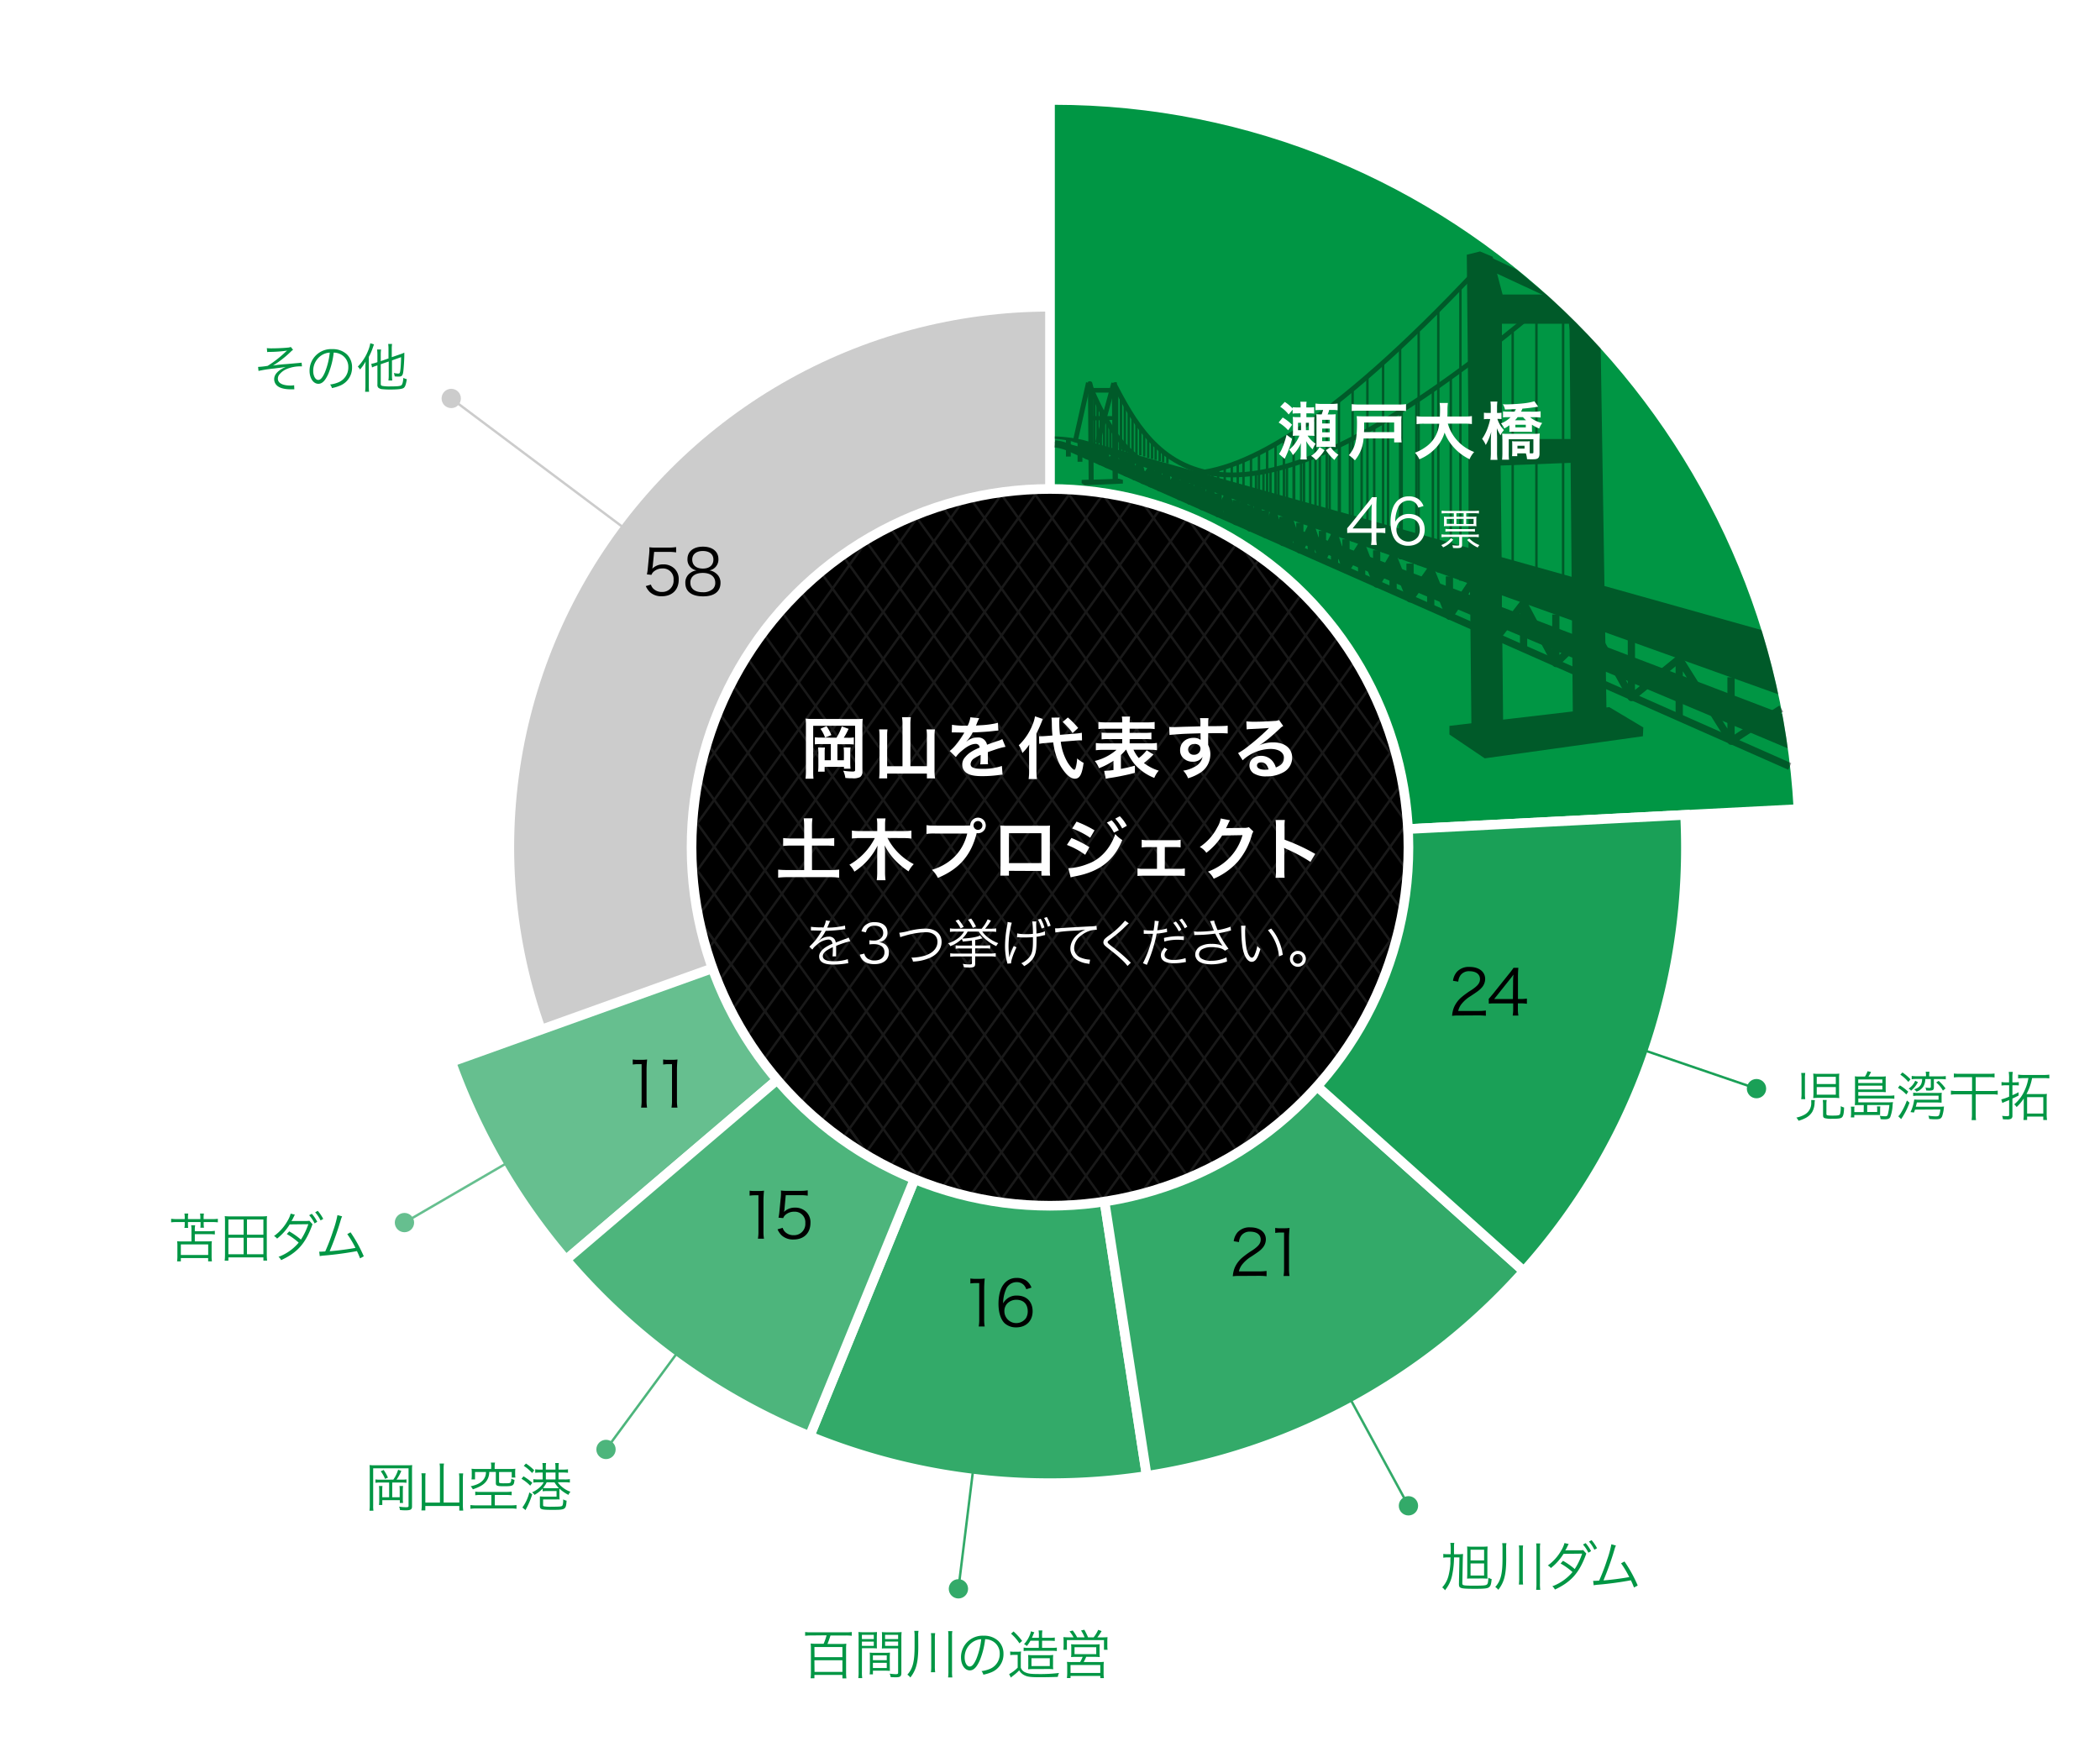 <svg xmlns="http://www.w3.org/2000/svg" xmlns:xlink="http://www.w3.org/1999/xlink" viewBox="0 0 870 727.91" role="img" aria-labelledby="g02"><defs><style>.cls-1,.cls-26,.cls-27,.cls-3,.cls-4,.cls-5,.cls-6,.cls-7,.cls-8{stroke:#fff;}.cls-1,.cls-21,.cls-22,.cls-26,.cls-27,.cls-3,.cls-4,.cls-5,.cls-6,.cls-7,.cls-8{stroke-miterlimit:10;}.cls-1,.cls-27,.cls-3,.cls-4,.cls-5,.cls-6,.cls-7,.cls-8{stroke-width:4px;}.cls-2{fill:#fff;}.cls-18,.cls-3{fill:#ccc;}.cls-17,.cls-4{fill:#66bf8f;}.cls-28,.cls-5{fill:#009644;}.cls-15,.cls-6{fill:#33aa69;}.cls-14,.cls-7{fill:#1aa057;}.cls-16,.cls-8{fill:#4db57c;}.cls-10,.cls-11,.cls-12,.cls-13,.cls-20,.cls-21,.cls-22,.cls-23,.cls-26,.cls-27,.cls-9{fill:none;}.cls-9{stroke:#1aa057;}.cls-10,.cls-11,.cls-12,.cls-13,.cls-9{stroke-linecap:round;}.cls-10,.cls-11,.cls-12,.cls-13,.cls-20,.cls-23,.cls-9{stroke-linejoin:round;}.cls-10{stroke:#33aa69;}.cls-11{stroke:#4db57c;}.cls-12{stroke:#66bf8f;}.cls-13{stroke:#ccc;}.cls-19{opacity:0.4;}.cls-20,.cls-21,.cls-22,.cls-23{stroke:#000;}.cls-20{stroke-width:3px;}.cls-21,.cls-23{stroke-width:2px;}.cls-24{clip-path:url(#clip-path);}.cls-25{opacity:0.1;}</style><clipPath id="clip-path"><circle class="cls-1" cx="435" cy="351.1" r="148.5"/></clipPath></defs><title id="g02">グラフ：岡山を代表する土木プロジェクトを3つあげてください。</title><g id="レイヤー_2" data-name="レイヤー 2"><g id="graph"><rect class="cls-2" width="870" height="727.91"/><circle class="cls-3" cx="435" cy="351.1" r="224"/><path class="cls-4" d="M234.5,522,435,351.1,186.94,440A263.16,263.16,0,0,0,234.5,522Z"/><path class="cls-5" d="M436.56,41.42l-1.56,0V351.1l310.08-15.85C736.16,172.58,601.45,41.42,436.56,41.42Z"/><path class="cls-6" d="M435,614.55a265.5,265.5,0,0,0,40.08-3L435,351.1l-99.58,244A262.65,262.65,0,0,0,435,614.55Z"/><path class="cls-6" d="M631.34,526.74,435,351.1l40.08,260.42A263,263,0,0,0,631.34,526.74Z"/><path class="cls-7" d="M631.34,526.74A262.45,262.45,0,0,0,698.45,351.1q0-6.77-.34-13.45L435,351.1Z"/><path class="cls-8" d="M335.42,595.06,435,351.1,234.5,522A264.09,264.09,0,0,0,335.42,595.06Z"/><line class="cls-9" x1="435" y1="351.1" x2="727.69" y2="451.08"/><line class="cls-10" x1="435" y1="351.1" x2="583.5" y2="623.93"/><line class="cls-10" x1="397.06" y1="658.33" x2="435" y2="351.1"/><line class="cls-11" x1="435" y1="351.1" x2="251.06" y2="600.58"/><line class="cls-12" x1="435" y1="351.1" x2="167.56" y2="506.58"/><line class="cls-13" x1="435" y1="351.1" x2="186.94" y2="165.1"/><circle class="cls-14" cx="727.69" cy="451.08" r="4"/><circle class="cls-15" cx="583.5" cy="623.93" r="4"/><circle class="cls-15" cx="397.06" cy="658.33" r="4"/><circle class="cls-16" cx="251.06" cy="600.58" r="4"/><circle class="cls-17" cx="167.56" cy="506.58" r="4"/><circle class="cls-18" cx="186.94" cy="165.1" r="4"/><g class="cls-19"><polygon points="641.43 123.25 615.41 111.16 617.52 106.63 628.31 111.64 641.59 122.9 641.43 123.25"/><path class="cls-20" d="M741.48,317.58,443.3,185.65a19.89,19.89,0,0,0-6.3-1.74"/><polyline class="cls-20" points="717.14 280.62 717.14 307.11 695.68 272.93 695.68 297.6"/><line class="cls-20" x1="631.2" y1="250.92" x2="631.2" y2="268.99"/><polyline class="cls-20" points="592.73 250.92 592.73 236.05 600.47 255.36"/><polyline class="cls-20" points="584.16 233.54 584.16 248.13 592.73 236.05"/><polyline class="cls-20" points="577.14 245.01 577.14 230.46 584.16 248.13"/><polyline class="cls-20" points="564.11 238.82 564.11 225.8 570.33 241.99"/><polyline class="cls-20" points="552.89 234.26 552.89 221.78 557.62 236.05"/><polyline class="cls-20" points="543.24 229.76 543.24 218.32 547.88 232.31"/><polyline class="cls-20" points="538.5 216.62 538.5 227.88 543.24 218.32"/><line class="cls-20" x1="531.5" y1="214.11" x2="531.5" y2="224.77"/><line class="cls-21" x1="450.92" y1="158.59" x2="445.38" y2="183.26"/><path class="cls-21" d="M612.07,111.64c-124.51,132.76-148,77-161.15,46.95"/><line class="cls-22" x1="595.87" y1="128.75" x2="595.87" y2="237.17"/><line class="cls-22" x1="587.73" y1="137.36" x2="587.73" y2="234.26"/><line class="cls-22" x1="580.04" y1="143.85" x2="580.04" y2="231.72"/><line class="cls-22" x1="573" y1="150.72" x2="573" y2="228.91"/><line class="cls-22" x1="566.5" y1="156.3" x2="566.5" y2="226.65"/><line class="cls-22" x1="560.37" y1="161.52" x2="560.37" y2="224.45"/><line class="cls-22" x1="554.69" y1="166" x2="554.69" y2="222.42"/><line class="cls-22" x1="549.66" y1="169.84" x2="549.66" y2="220.62"/><line class="cls-22" x1="544.99" y1="173" x2="544.99" y2="218.95"/><line class="cls-22" x1="540.24" y1="176.75" x2="540.24" y2="217.24"/><line class="cls-22" x1="535.93" y1="179.5" x2="535.93" y2="215.7"/><line class="cls-22" x1="531.91" y1="182.06" x2="531.91" y2="214.47"/><line class="cls-22" x1="528.43" y1="183.92" x2="528.43" y2="213.01"/><line class="cls-22" x1="524.95" y1="186.21" x2="524.95" y2="211.77"/><line class="cls-22" x1="521.57" y1="188.04" x2="521.57" y2="210.55"/><line class="cls-22" x1="518.27" y1="189.69" x2="518.27" y2="209.23"/><line class="cls-22" x1="515.16" y1="190.66" x2="515.16" y2="208.26"/><line class="cls-22" x1="512.78" y1="192.03" x2="512.78" y2="207.41"/><line class="cls-22" x1="510.31" y1="192.95" x2="510.31" y2="206.52"/><line class="cls-22" x1="507.38" y1="193.96" x2="507.38" y2="205.47"/><line class="cls-22" x1="504.67" y1="194.69" x2="504.67" y2="204.5"/><line class="cls-22" x1="502.26" y1="194.96" x2="502.26" y2="203.64"/><line class="cls-22" x1="499.7" y1="195.6" x2="499.7" y2="202.72"/><line class="cls-22" x1="469.31" y1="188.04" x2="469.31" y2="191.83"/><line class="cls-22" x1="467.85" y1="187.03" x2="467.85" y2="191.33"/><line class="cls-22" x1="466.66" y1="185.78" x2="466.66" y2="190.88"/><line class="cls-22" x1="465.29" y1="183.92" x2="465.29" y2="190.38"/><line class="cls-22" x1="464.05" y1="182.92" x2="464.05" y2="189.99"/><line class="cls-22" x1="462.72" y1="181.13" x2="462.72" y2="189.55"/><line class="cls-22" x1="461.35" y1="179.35" x2="461.35" y2="188.98"/><line class="cls-22" x1="460.02" y1="177.24" x2="460.02" y2="188.5"/><line class="cls-22" x1="458.7" y1="175.14" x2="458.7" y2="188.04"/><line class="cls-22" x1="457.37" y1="172.8" x2="457.37" y2="187.55"/><line class="cls-22" x1="456.04" y1="170.33" x2="456.04" y2="187.08"/><line class="cls-22" x1="454.72" y1="167.48" x2="454.72" y2="186.63"/><line class="cls-22" x1="453.39" y1="164.93" x2="453.39" y2="186.13"/><line class="cls-22" x1="452.06" y1="161.78" x2="452.06" y2="185.69"/><line class="cls-22" x1="605.03" y1="119.69" x2="605.03" y2="240.58"/><line class="cls-21" x1="461.41" y1="158.75" x2="454.72" y2="183.43"/><path class="cls-21" d="M642,124c-138.94,118-165.2,63.92-180.61,34.77"/><line class="cls-22" x1="636.52" y1="128.92" x2="636.52" y2="237.34"/><line class="cls-22" x1="626.68" y1="137.52" x2="626.68" y2="234.42"/><line class="cls-22" x1="617.4" y1="144.02" x2="617.4" y2="231.89"/><line class="cls-22" x1="608.89" y1="150.88" x2="608.89" y2="229.08"/><line class="cls-22" x1="601.04" y1="156.46" x2="601.04" y2="226.82"/><line class="cls-22" x1="593.63" y1="161.68" x2="593.63" y2="224.62"/><line class="cls-22" x1="586.78" y1="166.16" x2="586.78" y2="222.59"/><line class="cls-22" x1="580.7" y1="170.01" x2="580.7" y2="220.78"/><line class="cls-22" x1="575.06" y1="173.16" x2="575.06" y2="219.11"/><line class="cls-22" x1="569.31" y1="176.92" x2="569.31" y2="217.41"/><line class="cls-22" x1="564.11" y1="179.66" x2="564.11" y2="215.86"/><line class="cls-22" x1="559.25" y1="182.22" x2="559.25" y2="214.63"/><line class="cls-22" x1="555.05" y1="184.09" x2="555.05" y2="213.18"/><line class="cls-22" x1="550.85" y1="186.37" x2="550.85" y2="211.93"/><line class="cls-22" x1="546.76" y1="188.21" x2="546.76" y2="210.72"/><line class="cls-22" x1="542.78" y1="189.85" x2="542.78" y2="209.39"/><line class="cls-22" x1="539.02" y1="190.83" x2="539.02" y2="208.42"/><line class="cls-22" x1="536.15" y1="192.2" x2="536.15" y2="207.57"/><line class="cls-22" x1="533.16" y1="193.11" x2="533.16" y2="206.68"/><line class="cls-22" x1="529.62" y1="194.12" x2="529.62" y2="205.64"/><line class="cls-22" x1="526.34" y1="194.85" x2="526.34" y2="204.66"/><line class="cls-22" x1="523.43" y1="195.13" x2="523.43" y2="203.81"/><line class="cls-22" x1="520.34" y1="195.77" x2="520.34" y2="202.88"/><line class="cls-22" x1="483.64" y1="188.21" x2="483.64" y2="192"/><line class="cls-22" x1="481.87" y1="187.2" x2="481.87" y2="191.5"/><line class="cls-22" x1="480.43" y1="185.95" x2="480.43" y2="191.05"/><line class="cls-22" x1="478.77" y1="184.09" x2="478.77" y2="190.55"/><line class="cls-22" x1="477.28" y1="183.08" x2="477.28" y2="190.15"/><line class="cls-22" x1="475.68" y1="181.3" x2="475.68" y2="189.71"/><line class="cls-22" x1="474.02" y1="179.51" x2="474.02" y2="189.14"/><line class="cls-22" x1="472.41" y1="177.41" x2="472.41" y2="188.67"/><line class="cls-22" x1="470.81" y1="175.3" x2="470.81" y2="188.21"/><line class="cls-22" x1="469.21" y1="172.97" x2="469.21" y2="187.72"/><line class="cls-22" x1="467.61" y1="170.5" x2="467.61" y2="187.24"/><line class="cls-22" x1="466" y1="167.65" x2="466" y2="186.79"/><line class="cls-22" x1="464.4" y1="165.1" x2="464.4" y2="186.29"/><line class="cls-22" x1="462.8" y1="161.94" x2="462.8" y2="185.85"/><line class="cls-22" x1="647.58" y1="130.58" x2="647.58" y2="240.74"/><line class="cls-20" x1="524.25" y1="211.51" x2="524.25" y2="221.47"/><line class="cls-20" x1="520.97" y1="210.34" x2="520.97" y2="219.98"/><line class="cls-20" x1="517.87" y1="209.23" x2="517.87" y2="218.79"/><line class="cls-20" x1="515.16" y1="208.26" x2="515.16" y2="217.52"/><line class="cls-20" x1="512.15" y1="207.18" x2="512" y2="216.12"/><line class="cls-20" x1="508.39" y1="205.83" x2="508.27" y2="214.47"/><line class="cls-20" x1="504.67" y1="204.5" x2="504.67" y2="212.87"/><line class="cls-20" x1="501.3" y1="203.64" x2="501.3" y2="211.37"/><line class="cls-20" x1="498.05" y1="201.97" x2="498.05" y2="209.7"/><line class="cls-20" x1="496.04" y1="201.41" x2="496.04" y2="208.68"/><line class="cls-20" x1="493.11" y1="200.36" x2="493.11" y2="207.51"/><line class="cls-20" x1="490.91" y1="199.57" x2="490.91" y2="206.93"/><line class="cls-20" x1="488.9" y1="198.85" x2="488.9" y2="205.83"/><line class="cls-20" x1="486.95" y1="198.15" x2="486.79" y2="205.1"/><polyline class="cls-20" points="695.68 272.93 675.86 289.04 675.86 264.83"/><polyline class="cls-20" points="675.86 289.04 659.84 260.09 644.56 274.92 644.56 254.62"/><polyline class="cls-20" points="644.56 274.92 631.2 249.83 620.17 264.1 609.32 241.99 600.47 255.36 600.47 238.82"/><polyline class="cls-20" points="577.14 230.46 570.33 241.99 570.33 228.02"/><polyline class="cls-20" points="564.11 225.8 557.62 236.05 557.62 223.47"/><polyline class="cls-20" points="552.89 221.78 547.88 231.72 547.88 219.98"/><polyline class="cls-20" points="538.5 227.88 534.14 215.06 534.14 225.8"/><polyline class="cls-20" points="534.14 215.06 531.5 224.77 527.56 212.7 527.56 223.02"/><polyline class="cls-20" points="527.56 212.7 524.25 221.47 520.97 210.34 517.87 218.79 515.16 208.26 512 216.12 508.39 205.83 504.67 212.87 501.3 203.29 498.05 209.94 496.16 201.66 492.92 207.66 490.91 199.57 488.8 205.83 486.95 198.15 484.32 203.64 483.1 196.77 480.45 202.13 479.77 195.58 476.74 200.48 476.74 194.49 473.63 199.1 472.06 192.81 470.16 197.56 468.41 191.51 466.51 195.94 465.27 190.38 462.54 194.18 461.81 189.14 458.66 192.46 457.78 187.7 455.85 191.21 454.78 186.63 452.59 189.77 452.16 185.69 450.3 188.75 449.33 184.67 449.33 188.32"/><path d="M463.5,198.33h-.36l-.46-39.92-1,0-1,.35v2h-7.63l-.65-2.47-.82-.35-.87.22.3,40.6-2.9.1v1.38l1.3.82,15.79-.69v-1.52ZM453,162.67h7.67l0,.38.06,9.36H453ZM460.78,174l.16,24.46-7.85.28-.16-24.55Z"/><line class="cls-23" x1="447.42" y1="183.43" x2="447.42" y2="191.33"/><line class="cls-23" x1="442.61" y1="182.16" x2="442.61" y2="189.18"/><line class="cls-20" x1="717.14" y1="307.11" x2="737.96" y2="293.61"/><path d="M738.34,295.79l-73.22-27.9L665,262l71.7,25.68q-2.87-13.49-6.92-26.62l-65.08-18.25-1.55-98.41q-7.32-8.06-15.25-15.67c-2.38-2.28-4.8-4.51-7.24-6.7H622.5l-4.12-15.65-5.22-2.2-5.49,1.37,1.18,121.6c-81.2-22.76-156.5-43.86-160.07-44.83a65.89,65.89,0,0,0-11.79-1.5v1a39.92,39.92,0,0,1,8.38,1.43c4.44,1.64,84.9,30.49,163.63,58.7l0,4.56c-80.62-30.7-156.68-59.64-160.26-60.86A53.91,53.91,0,0,0,437,183.12v.58a35.42,35.42,0,0,1,10.57,2.86c4.3,1.87,83.46,35.24,161.56,68.14l.44,45-9.09,1.07v3.57l14.62,9.88,65.52-9.15.18-3.66L666.71,293l-1.19.14-.23-14.8,75.36,31.74Q739.66,302.91,738.34,295.79ZM622.23,134.15H650l.24,2.59.4,45.18H622.23Zm-.55,58.75,29-1.12L651.1,239l-29-8.14Zm.53,53.79,29.05,10.41,0,5.52-29.05-11.07Zm.5,51.49-.37-37.92,29.05,12.24.2,22.29Z"/></g><circle cx="435" cy="351.1" r="148.5"/><g class="cls-24"><g class="cls-25"><line class="cls-26" x1="161.3" y1="202.71" x2="374.49" y2="499.11"/><line class="cls-26" x1="175.3" y1="202.71" x2="388.49" y2="499.11"/><line class="cls-26" x1="189.3" y1="202.71" x2="402.49" y2="499.11"/><line class="cls-26" x1="203.3" y1="202.71" x2="416.49" y2="499.11"/><line class="cls-26" x1="217.3" y1="202.71" x2="430.49" y2="499.11"/><line class="cls-26" x1="231.3" y1="202.71" x2="444.49" y2="499.11"/><line class="cls-26" x1="245.3" y1="202.71" x2="458.49" y2="499.11"/><line class="cls-26" x1="259.3" y1="202.71" x2="472.49" y2="499.11"/><line class="cls-26" x1="273.3" y1="202.71" x2="486.49" y2="499.11"/><line class="cls-26" x1="287.3" y1="202.71" x2="500.49" y2="499.11"/><line class="cls-26" x1="301.3" y1="202.71" x2="514.49" y2="499.11"/><line class="cls-26" x1="315.3" y1="202.71" x2="528.49" y2="499.11"/><line class="cls-26" x1="329.3" y1="202.71" x2="542.49" y2="499.11"/><line class="cls-26" x1="343.3" y1="202.71" x2="556.49" y2="499.11"/><line class="cls-26" x1="357.3" y1="202.71" x2="570.49" y2="499.11"/><line class="cls-26" x1="371.3" y1="202.71" x2="584.49" y2="499.11"/><line class="cls-26" x1="385.3" y1="202.71" x2="598.49" y2="499.11"/><line class="cls-26" x1="399.3" y1="202.71" x2="612.49" y2="499.11"/><line class="cls-26" x1="413.3" y1="202.71" x2="626.49" y2="499.11"/><line class="cls-26" x1="427.3" y1="202.71" x2="640.49" y2="499.11"/><line class="cls-26" x1="441.3" y1="202.71" x2="654.49" y2="499.11"/><line class="cls-26" x1="455.3" y1="202.71" x2="668.49" y2="499.11"/><line class="cls-26" x1="469.3" y1="202.71" x2="682.49" y2="499.11"/><line class="cls-26" x1="483.3" y1="202.71" x2="696.49" y2="499.11"/><line class="cls-26" x1="497.3" y1="202.71" x2="710.49" y2="499.11"/><line class="cls-26" x1="161.3" y1="202.71" x2="374.49" y2="499.11"/><line class="cls-26" x1="710.49" y1="202.71" x2="497.3" y2="499.11"/><line class="cls-26" x1="696.49" y1="202.71" x2="483.3" y2="499.11"/><line class="cls-26" x1="682.49" y1="202.71" x2="469.3" y2="499.11"/><line class="cls-26" x1="668.49" y1="202.71" x2="455.3" y2="499.11"/><line class="cls-26" x1="654.49" y1="202.71" x2="441.3" y2="499.11"/><line class="cls-26" x1="640.49" y1="202.71" x2="427.3" y2="499.11"/><line class="cls-26" x1="626.49" y1="202.71" x2="413.3" y2="499.11"/><line class="cls-26" x1="612.49" y1="202.71" x2="399.3" y2="499.11"/><line class="cls-26" x1="598.49" y1="202.71" x2="385.3" y2="499.11"/><line class="cls-26" x1="584.49" y1="202.71" x2="371.3" y2="499.11"/><line class="cls-26" x1="570.49" y1="202.71" x2="357.3" y2="499.11"/><line class="cls-26" x1="556.49" y1="202.71" x2="343.3" y2="499.11"/><line class="cls-26" x1="542.49" y1="202.71" x2="329.3" y2="499.11"/><line class="cls-26" x1="528.49" y1="202.71" x2="315.3" y2="499.11"/><line class="cls-26" x1="514.49" y1="202.71" x2="301.3" y2="499.11"/><line class="cls-26" x1="500.49" y1="202.71" x2="287.3" y2="499.11"/><line class="cls-26" x1="486.49" y1="202.71" x2="273.3" y2="499.11"/><line class="cls-26" x1="472.49" y1="202.71" x2="259.3" y2="499.11"/><line class="cls-26" x1="458.49" y1="202.71" x2="245.3" y2="499.11"/><line class="cls-26" x1="444.49" y1="202.71" x2="231.3" y2="499.11"/><line class="cls-26" x1="430.49" y1="202.71" x2="217.3" y2="499.11"/><line class="cls-26" x1="416.49" y1="202.71" x2="203.3" y2="499.11"/><line class="cls-26" x1="402.49" y1="202.71" x2="189.3" y2="499.11"/><line class="cls-26" x1="388.49" y1="202.71" x2="175.3" y2="499.11"/><line class="cls-26" x1="374.49" y1="202.71" x2="161.3" y2="499.11"/><line class="cls-26" x1="710.49" y1="202.71" x2="497.3" y2="499.11"/></g></g><circle class="cls-27" cx="435" cy="351.1" r="148.5"/><path class="cls-2" d="M354.42,297.94a26.33,26.33,0,0,0,3-.11,22.78,22.78,0,0,0-.14,3.05v18.9a2.49,2.49,0,0,1-.92,2.18,6.13,6.13,0,0,1-3.22.53c-.92,0-1.34,0-2.91-.14a10.42,10.42,0,0,0-.9-3,29.29,29.29,0,0,0,3.86.34c.78,0,1.06-.14,1.06-.56v-18.4H336.9v18.82a27.43,27.43,0,0,0,.11,3.11h-3.3a26.2,26.2,0,0,0,.17-3.19v-19a25.68,25.68,0,0,0-.11-2.72,24,24,0,0,0,3.22.14Zm-7.87,7.73a20.49,20.49,0,0,0,2.18-4.68l2.83,1a27.32,27.32,0,0,1-2,3.7h1.68a14.15,14.15,0,0,0,2.49-.14v2.94a19.89,19.89,0,0,0-2.49-.11h-4.31V315h2.69v-3.11a16.74,16.74,0,0,0-.11-2.16h2.88a14.29,14.29,0,0,0-.14,2.35v3.7a24.58,24.58,0,0,0,.11,2.74h-2.72l0-.78h-8v2h-2.74a20.72,20.72,0,0,0,.14-2.94v-4.62a23.64,23.64,0,0,0-.11-2.44h2.83a15.59,15.59,0,0,0-.11,2.18V315h2.55v-6.69h-4.09a20.1,20.1,0,0,0-2.52.11v-2.94a16,16,0,0,0,2.52.14Zm-4.12-4.79a18.51,18.51,0,0,1,2,3.7l-2.63,1a14.15,14.15,0,0,0-1.9-3.61Z"/><path class="cls-2" d="M373.89,300a17.69,17.69,0,0,0-.2-2.83h3.67a18,18,0,0,0-.2,2.83v17.47H384V304.91a18.65,18.65,0,0,0-.17-2.69h3.5a22,22,0,0,0-.17,2.69v14.17a27.12,27.12,0,0,0,.2,3.44H384v-2H367.53v2H364.2a29.23,29.23,0,0,0,.17-3.36V305a21.73,21.73,0,0,0-.17-2.77h3.47a18.17,18.17,0,0,0-.14,2.74v12.52h6.36Z"/><path class="cls-2" d="M394.39,300.32a33.85,33.85,0,0,0,6.5.36,11.07,11.07,0,0,0,1.12-3.47l3.67.39a21.37,21.37,0,0,0-1.12,2.52c-.14.31-.2.39-.25.5.22,0,.22,0,1.76-.11a37.83,37.83,0,0,0,7.34-1l.2,3.19c-.78.06-.78.06-2.21.22-2,.25-5.6.48-8.43.56a14.48,14.48,0,0,1-2.58,3.72l0,.06.56-.42a6.77,6.77,0,0,1,3.95-1.26,3.68,3.68,0,0,1,4,3q3.23-1.18,4.28-1.51a8.76,8.76,0,0,0,2.07-.84l1.32,3.22a24.7,24.7,0,0,0-3.11.76q-.59.17-4.2,1.43V312c0,.73,0,.73,0,1.12v1.12c0,.48,0,.73,0,.92a11.56,11.56,0,0,0,.08,1.48l-3.25.08a22.19,22.19,0,0,0,.17-3.25v-.67a17,17,0,0,0-2.69,1.46,3,3,0,0,0-1.46,2.3c0,1.46,1.34,2,4.73,2a24.33,24.33,0,0,0,8.23-1.18l.28,3.61a8.25,8.25,0,0,0-1.29.11,50.76,50.76,0,0,1-7.17.5c-3,0-4.82-.34-6.24-1.18a4.06,4.06,0,0,1-2-3.61,4.46,4.46,0,0,1,1.23-3.11c1.26-1.57,2.86-2.63,6-3.95a1.54,1.54,0,0,0-1.71-1.51c-1.62,0-3.58,1-5.74,2.88A12.6,12.6,0,0,0,396,313.7l-2.55-2.52a17.15,17.15,0,0,0,2.52-2.49,37.07,37.07,0,0,0,3.36-4.79,1.38,1.38,0,0,1,.22-.36l-.48,0-3.53-.06-.78,0a3.11,3.11,0,0,0-.45,0Z"/><path class="cls-2" d="M426.33,311.74c0-1.43,0-2.16.08-3.22a19.45,19.45,0,0,1-2.86,3.5,11.22,11.22,0,0,0-1.48-3.22,24.31,24.31,0,0,0,5.63-8.32,16.7,16.7,0,0,0,1.09-3.67l3.19,1.09a45.67,45.67,0,0,1-2.6,6v15.51a24.08,24.08,0,0,0,.2,3.39h-3.44a22.32,22.32,0,0,0,.2-3.44Zm13.13-4.4a22.15,22.15,0,0,0,2.86,8.62c1,1.57,2.24,3,2.74,3s.92-1.37,1.2-4.7a11.6,11.6,0,0,0,2.66,1.82c-.64,4.79-1.62,6.58-3.61,6.58-1.34,0-2.8-1-4.28-2.86-2.46-3.08-4-7.06-4.7-12.18l-3,.25a20.77,20.77,0,0,0-2.8.34l-.08-3.14c.45,0,.67,0,.87,0,.53,0,1.43-.06,2.13-.11l2.55-.2c-.2-2.24-.2-2.52-.25-5.32,0-.56-.08-1.6-.14-2.07l3.39-.06a10.68,10.68,0,0,0-.14,2.1,44.68,44.68,0,0,0,.28,5.07l6-.48a21.86,21.86,0,0,0,3.05-.39l.08,3.16c-.45,0-.64,0-.81,0-.45,0-1.15,0-2.07.11Zm2.94-10.05a39.14,39.14,0,0,1,4.28,4.34l-2.32,2.13a16.14,16.14,0,0,0-2-2.46,26.69,26.69,0,0,0-2.1-2.16Z"/><path class="cls-2" d="M466.38,310.71a17.23,17.23,0,0,1-2,2.1v5.77c2.16-.39,3.33-.67,5.8-1.32v2.94c-2.1.59-2.74.73-5.85,1.37-1.9.36-2,.39-3.56.64-.67.11-.67.11-1.32.2l-1.34.28-.67-3.28a35.34,35.34,0,0,0,3.86-.34v-3.84a30.22,30.22,0,0,1-6,3.08,11.94,11.94,0,0,0-1.74-3,21.65,21.65,0,0,0,9-4.62h-5.29a27.68,27.68,0,0,0-3.28.17v-3a18.75,18.75,0,0,0,3.25.17h7.67v-1.79h-5.46a27.14,27.14,0,0,0-3.08.11v-2.8a26.52,26.52,0,0,0,3.08.11h5.46v-1.71H458.2a21.66,21.66,0,0,0-3.14.14v-2.94a24.79,24.79,0,0,0,3.28.17h6.58a10.76,10.76,0,0,0-.17-2.41h3.44a10.61,10.61,0,0,0-.17,2.41h7a24.59,24.59,0,0,0,3.33-.17v2.94a21.9,21.9,0,0,0-3.14-.14H468v1.71h5.91a26.18,26.18,0,0,0,3.11-.11v2.8a27.42,27.42,0,0,0-3.11-.11H468V308h8.09a18.21,18.21,0,0,0,3.22-.17v3a27,27,0,0,0-3.22-.17H469.6a14,14,0,0,0,2.18,3.44,17.05,17.05,0,0,0,3.28-3.22l2.8,1.74-.64.64a38.37,38.37,0,0,1-3.3,2.91,19.58,19.58,0,0,0,6.13,3.16,10.61,10.61,0,0,0-1.85,3,20.84,20.84,0,0,1-8.34-5.94,22.73,22.73,0,0,1-3.3-5.77Z"/><path class="cls-2" d="M500.53,308c0,.11,0,.34,0,.67a8.52,8.52,0,0,1,.9,3.95,9,9,0,0,1-4.17,7.56,19.57,19.57,0,0,1-5.07,2.3,9.18,9.18,0,0,0-2-3.16,13.23,13.23,0,0,0,4.76-1.62,5.9,5.9,0,0,0,3.25-4.09,4.61,4.61,0,0,1-4.12,2,5.16,5.16,0,0,1-3.25-1,4.37,4.37,0,0,1-1.93-3.78c0-3,2.32-5.1,5.57-5.1a4.68,4.68,0,0,1,2.91.84,1.14,1.14,0,0,1,0-.34c0-.06,0-1.62,0-2.38-4,.11-6.64.2-7.87.28-4.23.31-4.23.31-5,.42l-.11-3.33a12.16,12.16,0,0,0,1.37.06c.7,0,1.15,0,4.76-.14l4.4-.11,2.38-.08a15.1,15.1,0,0,0-.17-3.39l3.53,0a21.89,21.89,0,0,0-.14,3.33c4.87,0,7.06-.08,8.09-.2l0,3.22c-1-.08-2.38-.14-4.7-.14-.67,0-1.18,0-3.39.06v1.82Zm-5.71.28a2.45,2.45,0,0,0-2.6,2.24,2.21,2.21,0,0,0,2.38,2.21,2.55,2.55,0,0,0,2.74-2.52C497.34,309,496.36,308.24,494.82,308.24Z"/><path class="cls-2" d="M521.57,308.89a13.67,13.67,0,0,1,5.88-1.29c4.79,0,7.87,2.46,7.87,6.3a6.84,6.84,0,0,1-3.81,6.19,13.86,13.86,0,0,1-6.78,1.6,9.47,9.47,0,0,1-5.43-1.29,4,4,0,0,1-1.68-3.22c0-2.32,2-4,4.82-4a6,6,0,0,1,4.84,2.3,7.51,7.51,0,0,1,1.29,2.52c2.32-.87,3.33-2.07,3.33-4.06,0-2.18-2.16-3.61-5.54-3.61a17.25,17.25,0,0,0-11.54,4.7l-1.9-3a25.15,25.15,0,0,0,3.95-2.63,93.42,93.42,0,0,0,8.37-7.28l.5-.5,0,0c-1.06.14-2.86.25-7.92.48a9.36,9.36,0,0,0-1.34.14l-.14-3.36a25.27,25.27,0,0,0,3.3.17c2.38,0,5.8-.14,8.51-.34a4.13,4.13,0,0,0,1.74-.36l1.74,2.46a6,6,0,0,0-1.46,1.15c-1.4,1.29-3.44,3.11-4.4,3.92-.5.42-2.52,1.93-3.08,2.3a11.08,11.08,0,0,1-1.15.73Zm.84,7c-1,0-1.65.5-1.65,1.29,0,1.12,1.26,1.76,3.33,1.76a7.58,7.58,0,0,0,1.46-.11C525,316.87,524,315.86,522.41,315.86Z"/><path class="cls-2" d="M333.15,342.35a23.94,23.94,0,0,0-.2-3.28h3.64a23.13,23.13,0,0,0-.2,3.28v5.07H342a31.48,31.48,0,0,0,3.61-.17v3.28a33.23,33.23,0,0,0-3.61-.17H336.4v10.14h7.34a36.93,36.93,0,0,0,3.92-.17v3.33a31.53,31.53,0,0,0-3.92-.2H326.38a32.69,32.69,0,0,0-4,.2v-3.33a37.94,37.94,0,0,0,4,.17h6.78V350.36h-5.07a33.42,33.42,0,0,0-3.64.17v-3.28a32,32,0,0,0,3.64.17h5.07Z"/><path class="cls-2" d="M367.67,347.22a25.13,25.13,0,0,0,10.89,10.84,11.87,11.87,0,0,0-2.16,3,34.38,34.38,0,0,1-5.4-4.45,26.81,26.81,0,0,1-4.54-6.36,28.73,28.73,0,0,1,.2,3.16v7.84a25.28,25.28,0,0,0,.2,3.47h-3.64a26,26,0,0,0,.2-3.5v-7.78c0-.7.06-2,.14-3.05a27.18,27.18,0,0,1-9.6,10.78,10.44,10.44,0,0,0-2.07-2.86,26.21,26.21,0,0,0,10.53-11.06h-6.13a25,25,0,0,0-3.36.2v-3.3a24.11,24.11,0,0,0,3.36.2h7.14v-2.63a13.89,13.89,0,0,0-.2-2.6h3.64a13.77,13.77,0,0,0-.2,2.58v2.66h7.53a22.48,22.48,0,0,0,3.39-.2v3.3a25.73,25.73,0,0,0-3.39-.2Z"/><path class="cls-2" d="M400.28,342.1c.84,0,1.18,0,1.65-.06a3.23,3.23,0,1,1,3.22,3.22,3.77,3.77,0,0,1-.53-.06c-2.27,9.16-7.22,14.87-16.07,18.56a10.3,10.3,0,0,0-2.46-3.33c7.76-2.41,12.82-7.62,14.62-15.06H387.37a20.22,20.22,0,0,0-3.53.17V341.9a19.19,19.19,0,0,0,3.58.2Zm3.05-.08a1.83,1.83,0,1,0,1.82-1.82A1.82,1.82,0,0,0,403.33,342Z"/><path class="cls-2" d="M418,360.83v2h-3.61a18.7,18.7,0,0,0,.11-2.41v-16a18.59,18.59,0,0,0-.11-2.35c.67.06,1.26.08,2.38.08h15.9c1.2,0,1.71,0,2.35-.08-.06.73-.08,1.29-.08,2.32v16a19.19,19.19,0,0,0,.11,2.44h-3.61v-1.93Zm13.44-15.6H418v12.4h13.44Z"/><path class="cls-2" d="M443.87,347.22a44.19,44.19,0,0,1,7.45,3.81l-1.74,3.16A32.47,32.47,0,0,0,442,350.1Zm-1.26,12.54a24.9,24.9,0,0,0,8.09-1.82c5.12-1.79,9.32-6.38,11.34-12.35a13.61,13.61,0,0,0,2.91,2.49c-3.47,8.48-9.38,13.08-19.4,15a16.5,16.5,0,0,0-2,.48ZM446,340.44a46.1,46.1,0,0,1,7.45,3.61l-1.79,3.08a33.89,33.89,0,0,0-7.48-3.84Zm14.56-.56a18.17,18.17,0,0,1,2.94,4.12l-2,1a18.9,18.9,0,0,0-2.94-4.17Zm4.34,3.39a20.58,20.58,0,0,0-2.86-4.06l1.88-1a16.17,16.17,0,0,1,2.91,3.95Z"/><path class="cls-2" d="M482.55,360h5.71a12.75,12.75,0,0,0,2.6-.17v3.14a21.94,21.94,0,0,0-2.6-.11H473.85a21.34,21.34,0,0,0-2.6.11v-3.14a12.6,12.6,0,0,0,2.58.17h5.49v-9h-3.75a15.26,15.26,0,0,0-2.58.17v-3.22a12.89,12.89,0,0,0,2.55.2h11a13,13,0,0,0,2.58-.2v3.16a19,19,0,0,0-2.55-.11h-4Z"/><path class="cls-2" d="M519.26,344.53a5.25,5.25,0,0,0-.7,1.68A29.05,29.05,0,0,1,512.82,357a28.27,28.27,0,0,1-10,7.11,8.62,8.62,0,0,0-2.38-2.94,25.21,25.21,0,0,0,6.13-3.3,22.17,22.17,0,0,0,8.18-11.82l-8.43.14a27.39,27.39,0,0,1-6.55,7.17,7.45,7.45,0,0,0-2.72-2.41,21.54,21.54,0,0,0,7.25-8.12,10.45,10.45,0,0,0,1.43-3.7l3.84.76a14,14,0,0,0-.84,1.65l-.36.73a6.59,6.59,0,0,1-.45.9c.36,0,.81-.06,1.34-.06l6.13-.08a5,5,0,0,0,2-.28Z"/><path class="cls-2" d="M528.45,363.71a18.89,18.89,0,0,0,.17-3.14V342.63a18,18,0,0,0-.17-2.86h3.84a18.72,18.72,0,0,0-.11,2.94v5.21a82.21,82.21,0,0,1,12.71,5.91l-2,3.3a66.26,66.26,0,0,0-9.91-5.35,8.9,8.9,0,0,1-1-.48,14.5,14.5,0,0,1,.11,1.9v7.39a30.76,30.76,0,0,0,.11,3.11Z"/><path class="cls-2" d="M341.11,384.36a9.33,9.33,0,0,0,1.06-3l1.76.31a4.66,4.66,0,0,0-.57,1.19c-.29.7-.57,1.3-.68,1.5l.46,0a30.93,30.93,0,0,0,6.93-.84l.13,1.5a6.88,6.88,0,0,0-.88.11,71.12,71.12,0,0,1-7.26.57,16.22,16.22,0,0,1-2,3.12c-.22.26-.66.77-.75.84l-.29.22a0,0,0,0,1,0,0v0a.16.16,0,0,0,0,.07c.79-.62.79-.62,1-.77a5.86,5.86,0,0,1,3.32-1.08,2.67,2.67,0,0,1,2.9,2.44c1.61-.64,2.86-1.1,3.83-1.45a4.84,4.84,0,0,0,1.5-.64l.7,1.54a36.56,36.56,0,0,0-5.87,1.94c0,.57,0,.79,0,1.34,0,.29,0,.77,0,1.21s0,.79,0,1a4.79,4.79,0,0,0,0,.79l-1.5,0a31.67,31.67,0,0,0,.13-3.17,5.78,5.78,0,0,0,0-.66c-3,1.41-4.14,2.44-4.14,3.76s1.36,2.09,4.47,2.09a18.45,18.45,0,0,0,5.88-.86l.2,1.69c-.33,0-.44,0-.88.11a34.13,34.13,0,0,1-5.35.44c-3.94,0-5.85-1.12-5.85-3.39,0-1.21.75-2.35,2.24-3.48a17.07,17.07,0,0,1,3.28-1.76c-.18-1.21-.7-1.74-1.74-1.74a8.26,8.26,0,0,0-4.91,2.33,7.27,7.27,0,0,0-1.69,1.83l-1.23-1.23a21.88,21.88,0,0,0,4.93-6.29l.2-.33a2.39,2.39,0,0,1-.42,0l-3.23-.07h-.35a4,4,0,0,0-.48,0l0-1.52a30.92,30.92,0,0,0,4.71.24Z"/><path class="cls-2" d="M358.09,395.12a3.33,3.33,0,0,0,1.34,2.07,4.85,4.85,0,0,0,2.84.79c2.55,0,4.16-1.32,4.16-3.41s-1.56-3.37-4.49-3.37a15.56,15.56,0,0,0-1.76.11V389.6a12.29,12.29,0,0,0,1.63.11,4.39,4.39,0,0,0,3.21-1,3,3,0,0,0,.88-2.13c0-1.89-1.32-3-3.54-3a3.46,3.46,0,0,0-2.93,1.17,4.13,4.13,0,0,0-.7,1.58l-1.83-.42a5,5,0,0,1,1.19-2.2,5.71,5.71,0,0,1,4.38-1.61c3.19,0,5.21,1.67,5.21,4.31a3.86,3.86,0,0,1-1.54,3.21,4.51,4.51,0,0,1-2.07.79,4.73,4.73,0,0,1,2.71.95,4,4,0,0,1,1.47,3.32c0,3-2.29,4.82-6,4.82-2.22,0-3.87-.59-4.93-1.8a5.7,5.7,0,0,1-1.12-2.13Z"/><path class="cls-2" d="M372.55,386.5a29.49,29.49,0,0,0,4.58-.92,29.36,29.36,0,0,1,6.38-.81c4,0,6.58,2.13,6.58,5.5,0,2.75-1.63,5.06-4.58,6.49a19,19,0,0,1-7.28,1.67,3.88,3.88,0,0,0-.68-1.63,19.68,19.68,0,0,0,6.12-1c3-1.1,4.71-3.08,4.71-5.54s-1.83-4-4.82-4a35,35,0,0,0-9,1.56,9.75,9.75,0,0,0-1.58.53Z"/><path class="cls-2" d="M402.64,389.71c-1.54.22-2.18.29-3.81.42a3.88,3.88,0,0,0-.37-1.08,14.61,14.61,0,0,1-4.77,3,3.3,3.3,0,0,0-.92-1.19,13.59,13.59,0,0,0,4.47-2.33,10.11,10.11,0,0,0,2.18-2.53h-3.65a16.1,16.1,0,0,0-2.22.13v-1.45a15.5,15.5,0,0,0,2.22.13h10.91a16.24,16.24,0,0,0,2.49-3.89l1.36.55a20.52,20.52,0,0,1-2.42,3.34h2.4a14.56,14.56,0,0,0,2.2-.13v1.45a16,16,0,0,0-2.2-.13h-3.56a10.92,10.92,0,0,0,2.71,2.71,15.43,15.43,0,0,0,3.92,2.09,4.21,4.21,0,0,0-.84,1.23,19,19,0,0,1-4.38-2.79,15.1,15.1,0,0,1-2.88-3.23h-4.6a11,11,0,0,1-2.24,2.88c3-.07,6.4-.66,7.39-1.28l1,1.19a28.44,28.44,0,0,1-3,.68v2.29h4.4a9.68,9.68,0,0,0,1.78-.11v1.41a10.75,10.75,0,0,0-1.87-.11H404v2.13h6.31a14.91,14.91,0,0,0,2.2-.13v1.45a15.82,15.82,0,0,0-2.2-.13H404v3c0,1.32-.44,1.61-2.42,1.61a21.19,21.19,0,0,1-2.29-.13,5,5,0,0,0-.42-1.39,17.47,17.47,0,0,0,2.6.24c1,0,1.19-.07,1.19-.55v-2.75h-6.8a15.6,15.6,0,0,0-2.2.13V395a15.12,15.12,0,0,0,2.2.13h6.8V393h-4.86a11,11,0,0,0-1.89.11v-1.41a10.1,10.1,0,0,0,1.8.11h5ZM397.1,381a22.73,22.73,0,0,1,2.16,3.08l-1.28.57a17.74,17.74,0,0,0-2.11-3.12Zm5.24-.4a20.28,20.28,0,0,1,2,3.3l-1.3.57a15.06,15.06,0,0,0-2-3.37Z"/><path class="cls-2" d="M419.16,382.32a38.23,38.23,0,0,0-1.34,9.62c0,1.19.09,2.82.18,3.56q.1.63.13,1.19A24.58,24.58,0,0,1,420,392l1.12.51c-1.36,2.86-2.24,5.43-2.24,6.54v.13l-1.52.11a5.38,5.38,0,0,0-.18-.77,24.79,24.79,0,0,1-.81-6.51,45.57,45.57,0,0,1,.88-8.47c.11-.66.13-.79.15-1s0-.24,0-.53Zm2.24,4.44a17.5,17.5,0,0,0,3.74.31c.88,0,1.69,0,2.79-.13a44.68,44.68,0,0,0-.26-5.13l1.69,0a5.44,5.44,0,0,0-.07.77c0,.13,0,.24,0,.66s0,.95.09,2.22l0,1.34a12.47,12.47,0,0,0,3.5-.92l.11,1.58a9.27,9.27,0,0,0-1.17.24,19.91,19.91,0,0,1-2.4.46c0,.59,0,.95,0,1.56,0,4.18-.4,6-1.69,7.77a10.34,10.34,0,0,1-3.45,2.82,5.53,5.53,0,0,0-1.19-1.19,8.79,8.79,0,0,0,3.37-2.53c1.12-1.43,1.47-3,1.47-6.54,0-.62,0-1.12,0-1.74-1,.09-2.24.13-3.21.13-.62,0-1.87,0-2.66-.09a3.24,3.24,0,0,0-.4,0,2.22,2.22,0,0,0-.33,0Zm9.77-6.05a16.38,16.38,0,0,1,1.54,3.61l-1.17.4A16,16,0,0,0,430,381Zm2.53-.73a17,17,0,0,1,1.56,3.59l-1.14.4a17.52,17.52,0,0,0-1.56-3.61Z"/><path class="cls-2" d="M437.1,384.65h.79c.31,0,.57,0,1.25-.07,2.62-.2,9.66-.59,12.5-.73a14.71,14.71,0,0,0,2.62-.24l.13,1.65a10.19,10.19,0,0,0-2.46.29,11.18,11.18,0,0,0-4.22,2.22,6.72,6.72,0,0,0-2.71,5.08,4.31,4.31,0,0,0,3.08,4.07,11.3,11.3,0,0,0,3.3.7h.22l-.29,1.78-.68-.13a11.11,11.11,0,0,1-4.75-1.69,5.36,5.36,0,0,1-2.44-4.49c0-2.55,1.5-5,4.12-6.75a14.44,14.44,0,0,1,2.09-1.17,42.75,42.75,0,0,1-4.84.48,64.53,64.53,0,0,0-7.59.73Z"/><path class="cls-2" d="M467.65,382.58c-.24.2-.42.35-2.71,2.55a64.24,64.24,0,0,1-5.06,4.16c-.81.62-1,.79-1,1.1s.18.55,2,1.94a64.86,64.86,0,0,1,7,6,5.6,5.6,0,0,0,.62.55l-1.39,1.36a20.83,20.83,0,0,0-2.84-3c-1.47-1.36-2.35-2.09-5.57-4.6-1.23-1-1.58-1.45-1.58-2.2a2.13,2.13,0,0,1,.64-1.47,17,17,0,0,1,1.87-1.5,35,35,0,0,0,6.45-6Z"/><path class="cls-2" d="M473.82,385.35a15.1,15.1,0,0,0,2.75.2c.44,0,.68,0,1.32,0a27.16,27.16,0,0,0,.48-3.89v-.15l1.74.18c-.09.35-.11.46-.18.77,0,.13-.09.57-.22,1.32s-.18,1.08-.29,1.67a17.88,17.88,0,0,0,4-.75l.11,1.52-.22,0-.4.09a29.19,29.19,0,0,1-3.72.53,58.82,58.82,0,0,1-4.07,12.94l-1.61-.68a44.75,44.75,0,0,0,4.14-12.17c-.44,0-.7,0-1.52,0s-1,0-1.83,0h-.09a3.21,3.21,0,0,0-.37,0Zm9.84,8a7.35,7.35,0,0,0-.66.84,2.65,2.65,0,0,0-.55,1.56c0,1.32,1.34,2,3.85,2a16.34,16.34,0,0,0,4.86-.75l.15,1.65-.29,0-.68.13a24.07,24.07,0,0,1-3.92.35c-3.61,0-5.48-1.12-5.48-3.3,0-1,.31-1.67,1.47-3.17Zm6.8-3.81a22.24,22.24,0,0,0-2.6-.15,19.13,19.13,0,0,0-5.5.75l-.15-1.5a24.89,24.89,0,0,1,5.83-.73c.42,0,.75,0,2.4.07Zm-3.3-7.72a16.72,16.72,0,0,1,2.27,3.41l-1.1.66a16.15,16.15,0,0,0-2.27-3.48Zm2.49-1.19A17.67,17.67,0,0,1,491.9,384l-1.1.64a16.45,16.45,0,0,0-2.24-3.45Z"/><path class="cls-2" d="M494.67,385.93a9.66,9.66,0,0,0,1.69.11,51.34,51.34,0,0,0,6.56-.46c-.33-.75-.68-1.63-1.08-2.62-.24-.57-.37-.88-.57-1.28l1.74-.24a7.06,7.06,0,0,0,.64,2,18.06,18.06,0,0,0,.79,1.94,25.74,25.74,0,0,0,5.33-1.39l.22,1.56c-.46.09-.64.13-1.3.31-1.32.35-1.58.42-3,.68l-.75.15a40.75,40.75,0,0,0,4,6.4l-1.47.84a4.41,4.41,0,0,0-1.52-.9,11.92,11.92,0,0,0-3.85-.57,7.8,7.8,0,0,0-4.18.92,2.5,2.5,0,0,0-1.19,2,2.2,2.2,0,0,0,.84,1.72,7.45,7.45,0,0,0,4.29,1,14.5,14.5,0,0,0,6.25-1.41l.24,1.69a18.23,18.23,0,0,1-6.47,1.19c-2.68,0-4.71-.59-5.72-1.65a3.55,3.55,0,0,1-1-2.42,4.11,4.11,0,0,1,2.49-3.59,9.35,9.35,0,0,1,4.27-.81,11,11,0,0,1,4.55.79,26.81,26.81,0,0,1-2.64-4.31c-.24-.46-.24-.51-.37-.73a64.88,64.88,0,0,1-7.83.57,4.87,4.87,0,0,0-.86.07Z"/><path class="cls-2" d="M516,383.59a15.9,15.9,0,0,0-.15,2.62,37.67,37.67,0,0,0,.57,6.84c.48,2.25,1.39,3.76,2.22,3.76.4,0,.77-.37,1.1-1.1a15.85,15.85,0,0,0,1.14-3.76,7,7,0,0,0,1.3,1.25c-1.08,3.85-2.09,5.33-3.65,5.33-1.23,0-2.38-1.23-3.12-3.34s-1.08-4.91-1.19-10.32a12,12,0,0,0-.07-1.3Zm10.63,1.17a19.07,19.07,0,0,1,3.15,5,21,21,0,0,1,1.65,5.88l-1.56.64a19.44,19.44,0,0,0-4.58-10.85Z"/><path class="cls-2" d="M541,397.3a3.3,3.3,0,1,1-3.3-3.3A3.3,3.3,0,0,1,541,397.3Zm-5.35,0a2,2,0,1,0,2-2A2.06,2.06,0,0,0,535.67,397.3Z"/><path class="cls-2" d="M531.41,173a20.32,20.32,0,0,1,3.9,3l-1.66,2.29a16.79,16.79,0,0,0-3.93-3.22Zm3.87,8.84a40.18,40.18,0,0,1-3.07,8.27l-2.34-2a11.7,11.7,0,0,0,1.35-2.47,34.69,34.69,0,0,0,1.79-5.49Zm2.24-10.56a14.14,14.14,0,0,0-2,.1v-1.64l-1.64,2a14.71,14.71,0,0,0-3.51-3.2l1.9-2a17.57,17.57,0,0,1,3.25,2.7v-.52a15,15,0,0,0,2.05.1h1.25v-.47a9.73,9.73,0,0,0-.13-1.9h2.63a8.34,8.34,0,0,0-.13,1.72v.65h1.12a18.38,18.38,0,0,0,2.13-.1v2.65a14.69,14.69,0,0,0-2-.1h-1.22v1.59h1a14.16,14.16,0,0,0,2.34-.1,12.83,12.83,0,0,0-.1,2.08v3.59a13.53,13.53,0,0,0,.1,2.18c-.65-.05-1.17-.08-2.37-.08h-.47a12.23,12.23,0,0,0,3.33,3.35,11.31,11.31,0,0,0-1.25,2.31,16.44,16.44,0,0,1-2.7-3.43,13.88,13.88,0,0,1,.16,2.39V188a18.42,18.42,0,0,0,.13,2.39h-2.65a14.8,14.8,0,0,0,.16-2.39v-2.42a16,16,0,0,1,.1-2,17.89,17.89,0,0,1-3.38,5,8.12,8.12,0,0,0-1.51-2.24,14.76,14.76,0,0,0,4.21-5.82H538a20.77,20.77,0,0,0-2.44.08,14.62,14.62,0,0,0,.1-2.16v-3.59a14.72,14.72,0,0,0-.1-2.11,14.73,14.73,0,0,0,2.24.1h1v-1.59Zm.23,3.9v3.07H539v-3.07Zm3.28,3.07h1.22v-3.07H541Zm7.72,8.29a17.41,17.41,0,0,1-3.54,4.11,11.61,11.61,0,0,0-2.05-1.79,10,10,0,0,0,3.51-3.59Zm-1.17-16.67a24.13,24.13,0,0,0-2.6.1v-2.76a18.89,18.89,0,0,0,2.6.16h4a17.2,17.2,0,0,0,2.57-.16V170a13.57,13.57,0,0,0-2.39-.13h-1.07a17.09,17.09,0,0,1-.65,1.85h1.14a20.94,20.94,0,0,0,2.18-.08c-.05.6-.08,1.09-.08,2.29v8.79c0,1.09,0,1.79.08,2.52-.65-.05-1-.08-2-.08h-4c-.88,0-1.35,0-2,.08.05-.78.05-1.2.05-2.31V174c0-.94,0-1.56-.08-2.37.68.05,1.09.08,2.21.08a18.45,18.45,0,0,0,.6-1.85Zm.16,5.59h3.15v-1.51h-3.15Zm0,3.67h3.15v-1.56h-3.15Zm0,3.67h3.15V181.2h-3.15Zm3.51,2.47a11.08,11.08,0,0,0,3.25,3.17,16.25,16.25,0,0,0-1.66,2.16,18.75,18.75,0,0,1-3.54-4.08Z"/><path class="cls-2" d="M564.91,181.67a15.78,15.78,0,0,1-3.59,9.07c-.23-.23-.42-.39-.52-.49a12.33,12.33,0,0,0-2-1.64,11.7,11.7,0,0,0,2.24-3.67c.78-2,1.14-4.94,1.14-9.36a26.36,26.36,0,0,0-.13-3.15c.83.05,1.51.08,2.73.08h13.47c1.09,0,1.66,0,2.39-.08a19.44,19.44,0,0,0-.1,2.42v5.82a16.87,16.87,0,0,0,.13,2.63h-3.09v-1.64Zm17.58-11.36a23.2,23.2,0,0,0-3-.13H563a24.71,24.71,0,0,0-3,.13v-2.86a19.93,19.93,0,0,0,3,.16h16.51a19.53,19.53,0,0,0,3-.16Zm-4.91,8.76v-4H565.14V177c0,.39,0,.75,0,1.09a4.11,4.11,0,0,1-.05.6,1.63,1.63,0,0,1,0,.36Z"/><path class="cls-2" d="M599.8,175.53a17.88,17.88,0,0,0,10.92,11.75,10.7,10.7,0,0,0-1.9,3,21.1,21.1,0,0,1-6.42-4.76,19.5,19.5,0,0,1-3.93-6.29,15.72,15.72,0,0,1-4.24,7,19.27,19.27,0,0,1-6.21,4.08,10.22,10.22,0,0,0-1.82-2.73,18.67,18.67,0,0,0,4.21-2.21,13.22,13.22,0,0,0,5.85-9.8h-6.14a19.78,19.78,0,0,0-3.25.18v-3.3a20.57,20.57,0,0,0,3.28.18h6.37c.05-1.3.08-1.72.08-3.07a17.45,17.45,0,0,0-.18-2.6h3.43a19.45,19.45,0,0,0-.18,3c0,1.07,0,1.66-.05,2.63h6.89a21.66,21.66,0,0,0,3.28-.18v3.3a23.16,23.16,0,0,0-3.25-.18Z"/><path class="cls-2" d="M620.34,173.58a12.18,12.18,0,0,0,2.73,4.63,7.77,7.77,0,0,0-1.43,2.16,17,17,0,0,1-1.51-2.91c0,.36,0,.62,0,.81,0,.57,0,.57.08,2.65v6.45a24.66,24.66,0,0,0,.16,3.17h-2.89a26.1,26.1,0,0,0,.16-3.17V182c.08-2.13.08-2.13.18-3.12a24.58,24.58,0,0,1-2.29,5.51,10.47,10.47,0,0,0-1.51-2.55,19.17,19.17,0,0,0,2.47-5,25.83,25.83,0,0,0,.88-3.22h-.86a10,10,0,0,0-1.74.1V171a10,10,0,0,0,1.74.1h1.09v-2a17.47,17.47,0,0,0-.13-2.7h2.86a18.75,18.75,0,0,0-.13,2.7v2h.29a9,9,0,0,0,1.56-.1v2.65a13.17,13.17,0,0,0-1.51-.08Zm15.05-3a20.86,20.86,0,0,0,2.86-.16V173c-.75-.08-1.74-.13-2.65-.13h-1.69a11.23,11.23,0,0,0,5,2.39,9.9,9.9,0,0,0-1.25,2.31,17.9,17.9,0,0,1-3-1.59v1.17c0,.23,0,.83.05,1.79-.49,0-1-.05-1.79-.05h-5.85a17,17,0,0,0-1.79.05c0-.29,0-.29.05-.65,0-.18,0-.75,0-1.14v-.94a17.1,17.1,0,0,1-2.11,1.33,7.48,7.48,0,0,0-1.4-2.11,11.07,11.07,0,0,0,4-2.57h-1.09a14.7,14.7,0,0,0-2.05.1v-2.52a15.31,15.31,0,0,0,2.39.13h2.42a6.68,6.68,0,0,0,.52-1.07c-2,.1-3.93.18-4.52.18a6,6,0,0,0-.91-2.18c.78.05,1.27.05,1.59.05,1.79,0,5.3-.21,7-.42a25.16,25.16,0,0,0,4.5-.86l1.59,2.24c-.31,0-.39.05-.86.13-1.25.21-3.9.55-5.67.68-.29.65-.34.78-.57,1.25Zm-6.81,17.26V189h-2.16a18.09,18.09,0,0,0,.08-1.9v-2.55c0-.68,0-1.17-.08-1.74a11.7,11.7,0,0,0,1.66.08h4.06a11.24,11.24,0,0,0,1.64-.08,15.31,15.31,0,0,0-.05,1.74v1.79a9.41,9.41,0,0,0,.05,1.51,6.38,6.38,0,0,0,.73,0c.68,0,.75-.05.75-.49V182H625.05v5.56a24.2,24.2,0,0,0,.1,2.91h-2.86a30.18,30.18,0,0,0,.13-3.07V182c0-1,0-1.38-.1-2.34a17.26,17.26,0,0,0,2.26.1h10.69a16.38,16.38,0,0,0,2.63-.13c-.08.86-.1,1.79-.1,2.68v5.56c0,1.09-.23,1.72-.73,2.05s-1.14.39-2.73.39c-.26,0-.42,0-1.72-.05a8.68,8.68,0,0,0-.49-2.42Zm.16-15a13.65,13.65,0,0,1-1.09,1.3h4.58a11.94,11.94,0,0,1-1.3-1.3Zm-.94,4.24h4.32V176h-4.32Zm.86,8.79h2.94v-1.17h-2.94Z"/><path class="cls-28" d="M751.9,455.84a5.81,5.81,0,0,0-.13.9,8.36,8.36,0,0,1-1,4,7.15,7.15,0,0,1-3,2.64,14.26,14.26,0,0,1-2.66,1,5.56,5.56,0,0,0-.9-1.3,11.84,11.84,0,0,0,3.39-1.23,5.37,5.37,0,0,0,2.77-5.06c0-.4,0-.75,0-1Zm-5.68-.4a17.48,17.48,0,0,0,.13-2.46v-6a17.74,17.74,0,0,0-.13-2.4h1.67a15.66,15.66,0,0,0-.13,2.33v6.18a14.8,14.8,0,0,0,.13,2.35Zm15.69-2.64A15.63,15.63,0,0,0,762,455a19.23,19.23,0,0,0-2.44-.11h-5.94a19.44,19.44,0,0,0-2.44.11,17.69,17.69,0,0,0,.11-2.31v-5.57a16.58,16.58,0,0,0-.11-2.27,18.48,18.48,0,0,0,2.42.11h5.9a19.55,19.55,0,0,0,2.51-.11,12.64,12.64,0,0,0-.11,2.13Zm-9.26-3.63h7.9v-3h-7.9Zm0,4.4h7.9v-3.15h-7.9Zm4,8c0,.57.4.68,2.53.68,2.51,0,3-.13,3.17-.81a10.23,10.23,0,0,0,.24-2.55v-.55a7,7,0,0,0,1.39.57c-.07,2.22-.26,3.26-.73,3.89s-1.41.77-4.38.77a10,10,0,0,1-2.9-.26c-.55-.22-.7-.48-.7-1.28v-4.14a13.1,13.1,0,0,0-.13-2.11h1.63a11.61,11.61,0,0,0-.11,2.07Z"/><path class="cls-28" d="M772.14,457.89h-1.89c-1,0-1.21,0-1.83,0a16.38,16.38,0,0,0,.09-2v-8.19c0-.66,0-1.19-.09-1.72a12.26,12.26,0,0,0,1.76.09h2.46a10.8,10.8,0,0,0,1.06-2.2l1.45.29a20.88,20.88,0,0,1-1.06,1.92h5.39a12.75,12.75,0,0,0,1.8-.09,8,8,0,0,0-.07,1.39v3.65c0,.57,0,1,.07,1.5-.66,0-1.12-.07-1.72-.07h-9.7V454h12.87a13.21,13.21,0,0,0,2.07-.13v1.41a20,20,0,0,0-2.11-.11H769.87v1.58h12.61a12.49,12.49,0,0,0,1.74-.09c0,.2-.07.55-.15,1.23a15.85,15.85,0,0,1-1,5.06c-.42.62-1,.84-2.31.84-.62,0-1,0-1.67-.07a4.55,4.55,0,0,0-.33-1.39,14,14,0,0,0,2.16.2c.73,0,1-.15,1.17-.73a24.21,24.21,0,0,0,.66-3.92h-9.2v2.88h4.14v-1.08a7.11,7.11,0,0,0-.09-1.23H779a8.39,8.39,0,0,0-.09,1.32v1.1a9.57,9.57,0,0,0,0,1.14l-.81,0c-.15,0-.57,0-.77,0h-9.13v1h-1.45a10.84,10.84,0,0,0,.13-1.74l0-1.39a6.11,6.11,0,0,0-.11-1.32h1.52a6.87,6.87,0,0,0-.07,1.23v1h3.87Zm7.7-9.13v-1.5h-10v1.5Zm-10,2.66h10v-1.58h-10Z"/><path class="cls-28" d="M787.08,449.72a19.29,19.29,0,0,1,3.48,2.64l-.81,1.14a15,15,0,0,0-3.45-2.75Zm4,7.17a29.72,29.72,0,0,1-2.55,5.39,9.73,9.73,0,0,1-.64,1l-.26.42-1.21-1.17a5.33,5.33,0,0,0,.95-1.14A27.41,27.41,0,0,0,790,456Zm-2.93-12.52a19.28,19.28,0,0,1,3.34,2.86l-.9,1.06a15,15,0,0,0-3.32-3Zm6.42,4a10.88,10.88,0,0,1-2.86,3.56,2.6,2.6,0,0,0-1-.86,7.39,7.39,0,0,0,2.73-3.26Zm-1.21,11.4c-.13.4-.2.59-.44,1.21l-1.43-.18a16.92,16.92,0,0,0,1.54-5.19c.44,0,1.14.07,2.09.07h8V454h-8.38a15.49,15.49,0,0,0-2.13.11v-1.36a12.51,12.51,0,0,0,2.13.11h7.7a17.43,17.43,0,0,0,2-.07,12.3,12.3,0,0,0-.07,1.36v1.3c0,.77,0,1.1,0,1.43-.66,0-1.17-.07-2-.07h-8.23c-.22.92-.31,1.19-.46,1.76h9.88a12.15,12.15,0,0,0,1.83-.09,8.2,8.2,0,0,0-.13,1,15.3,15.3,0,0,1-.64,3c-.4,1-1,1.3-2.75,1.3a22.37,22.37,0,0,1-2.62-.15,5.64,5.64,0,0,0-.35-1.36,18.18,18.18,0,0,0,3.08.29c.84,0,1.14-.11,1.34-.48a7.05,7.05,0,0,0,.53-2.38Zm4.55-14a7.14,7.14,0,0,0-.13-1.69h1.58a6.87,6.87,0,0,0-.13,1.69V446h4.53a15.59,15.59,0,0,0,2.35-.13v1.36a16.84,16.84,0,0,0-2.33-.11h-2.6v3.45c0,1-.44,1.32-1.8,1.32-.4,0-.84,0-1.41-.07a5.7,5.7,0,0,0-.26-1.23,6.84,6.84,0,0,0,1.63.18c.44,0,.57-.11.57-.51v-3.15h-2.29a6.25,6.25,0,0,1-.88,3.21,5.43,5.43,0,0,1-2.75,2,3.85,3.85,0,0,0-1-.92c2.42-.84,3.23-1.89,3.34-4.33H794.3a15.93,15.93,0,0,0-2.31.11v-1.36a15.6,15.6,0,0,0,2.35.13h3.59Zm5.24,2.09A17.47,17.47,0,0,1,806,451l-1.08.9a11.11,11.11,0,0,0-2.79-3.37Z"/><path class="cls-28" d="M811.77,446.31a18,18,0,0,0-2.31.13v-1.63a16.81,16.81,0,0,0,2.31.13H824a17.5,17.5,0,0,0,2.31-.13v1.63a17.73,17.73,0,0,0-2.31-.13H818.5v5.74h6.69a13.85,13.85,0,0,0,2.44-.15v1.69a13.48,13.48,0,0,0-2.42-.15H818.5v8.29a15.73,15.73,0,0,0,.15,2.38h-1.85a16.48,16.48,0,0,0,.15-2.38v-8.29h-6.27a14.09,14.09,0,0,0-2.44.15V451.9a14.18,14.18,0,0,0,2.44.15H817v-5.74Z"/><path class="cls-28" d="M832.34,446.49a17.69,17.69,0,0,0-.15-2.35h1.67a14.21,14.21,0,0,0-.15,2.33v2h1a9.75,9.75,0,0,0,1.65-.11v1.41a14.21,14.21,0,0,0-1.69-.09h-.95v4.11a25.25,25.25,0,0,0,2.55-1.23v1.39c-1.32.66-1.76.88-2.55,1.23v7.13a1.34,1.34,0,0,1-.57,1.25,3.56,3.56,0,0,1-1.78.26c-.55,0-.9,0-1.61-.07a4,4,0,0,0-.33-1.39,19.52,19.52,0,0,0,2.16.13c.62,0,.77-.13.77-.59V455.8c-.44.2-.68.29-1.72.73-.57.24-.84.37-1.1.51l-.44-1.5a18.15,18.15,0,0,0,3.26-1.14v-4.71H831a11.87,11.87,0,0,0-1.8.11v-1.45a11,11,0,0,0,1.8.13h1.32Zm6.36.22a24.44,24.44,0,0,0-2.62.13v-1.56a18.74,18.74,0,0,0,2.62.13h7.79a16.74,16.74,0,0,0,2.51-.13v1.56a18.25,18.25,0,0,0-2.51-.13h-4.62a23.18,23.18,0,0,1-2.33,6.62H846a12.71,12.71,0,0,0,2-.09,16.33,16.33,0,0,0-.09,2.2v5.88a17.41,17.41,0,0,0,.15,2.75h-1.56v-1.41H839.8v1.41h-1.52a20,20,0,0,0,.13-2.64v-6.25a19.84,19.84,0,0,1-2.95,3.54,4.76,4.76,0,0,0-1-1.12,15.84,15.84,0,0,0,4.51-6.23,18.21,18.21,0,0,0,1.36-4.67Zm1.1,14.7h6.71v-6.8H839.8Z"/><path class="cls-28" d="M603.62,644a15,15,0,0,0,2.49-.11c0,.57-.07,1.14-.09,1.85l-.2,10.19c0,.37,0,.57.2.7.31.31,1.25.4,4.53.4,3.74,0,4.82-.09,5.33-.4s.62-.88.73-2.93a4.21,4.21,0,0,0,1.36.59c-.2,2.16-.44,2.88-1.1,3.39s-1.87.64-5.79.64-5.26-.09-6-.46c-.51-.24-.66-.62-.66-1.54a.64.64,0,0,1,0-.18l.2-10.83h-2.24a36.39,36.39,0,0,1-.75,7.24,14.07,14.07,0,0,1-3,6.38,4.55,4.55,0,0,0-1.14-1.19,11.12,11.12,0,0,0,2.6-4.82,27.34,27.34,0,0,0,.79-5.08c0-.18,0-.62,0-1.25,0-.29,0-.73.07-1.28h-.88a10.49,10.49,0,0,0-2.13.13v-1.58a10.48,10.48,0,0,0,2.11.13h.95c0-.33,0-.59,0-.77,0-.4,0-.66,0-.77a19.54,19.54,0,0,0-.15-3.15h1.65a6.5,6.5,0,0,0-.13,1.41v1.61c0,.09,0,.37,0,.84,0,.18,0,.48,0,.84Zm6.25,10.05c-.7,0-1.54,0-2.07.07,0-.53.07-1.3.07-2.16v-8.89c0-1,0-1.67-.07-2.29a16.12,16.12,0,0,0,2.09.09h4.25a16.26,16.26,0,0,0,2.13-.09c0,.62-.07,1.21-.07,2.51v8.38c0,1.23,0,1.83.07,2.44-.44,0-1.28-.07-2.09-.07Zm-.64-7.48h5.61v-4.44h-5.61Zm0,6.25h5.61v-5h-5.61Z"/><path class="cls-28" d="M624,645.82c0,6.54-.81,9.73-3.28,12.92a4.87,4.87,0,0,0-1.25-1.17c2.29-2.53,3-5.48,3-11.82v-4.33a12.46,12.46,0,0,0-.13-2h1.76a9.17,9.17,0,0,0-.13,2Zm7-5.46a14,14,0,0,0-.13,2.07v11.64a17.21,17.21,0,0,0,.13,2.49h-1.76a17.42,17.42,0,0,0,.13-2.49V642.43a11.93,11.93,0,0,0-.13-2.07Zm7.11-.84a10.88,10.88,0,0,0-.13,2.13V656a17.12,17.12,0,0,0,.13,2.75H636.4a20.09,20.09,0,0,0,.13-2.75V641.66a11,11,0,0,0-.13-2.13Z"/><path class="cls-28" d="M649.9,639.76a6.33,6.33,0,0,0-.33.55c0,.09-.2.4-.44.92s-.46.84-.68,1.21a4.9,4.9,0,0,1,.81-.07l5.3,0a10.72,10.72,0,0,0,1.34-.09l1.28,1.41a2,2,0,0,1-.11.31l-.11.31-.11.33c-2.77,7.28-6.05,10.87-12.67,14a3.72,3.72,0,0,0-1.08-1.36,19.88,19.88,0,0,0,8.36-5.9,28.05,28.05,0,0,0-4.93-3.54l1-1.12a30.37,30.37,0,0,1,4.86,3.41,27.6,27.6,0,0,0,3.06-6.38l-7.7.09a22.73,22.73,0,0,1-5.24,5.88,3.76,3.76,0,0,0-1.28-1.06,19.39,19.39,0,0,0,5.61-6.29,11.37,11.37,0,0,0,1.3-3Zm7-.37a15.26,15.26,0,0,1,2.25,3.32l-1.1.66a15.37,15.37,0,0,0-2.24-3.39Zm2.46-1.23a17,17,0,0,1,2.27,3.34l-1.1.64a14.72,14.72,0,0,0-2.24-3.37Z"/><path class="cls-28" d="M669.46,640.4a8.68,8.68,0,0,0-.59,1.58,119.26,119.26,0,0,1-4.58,12.87c2.93-.2,8.1-.88,10.69-1.39a42.76,42.76,0,0,0-3.39-5.7L673,647a57,57,0,0,1,5.48,9.95l-1.54.84a29.65,29.65,0,0,0-1.3-3,135.71,135.71,0,0,1-13.53,1.83,15.4,15.4,0,0,0-1.87.24l-.22-1.83.62,0c.15,0,1.36-.07,1.87-.11a83.93,83.93,0,0,0,3.32-8.71,41.7,41.7,0,0,0,1.74-6.34Z"/><path class="cls-28" d="M335.89,677.66a18.1,18.1,0,0,0-2.33.13v-1.56a17.15,17.15,0,0,0,2.33.13h14.65a16.92,16.92,0,0,0,2.33-.13v1.56a17.86,17.86,0,0,0-2.33-.13h-6.49a33.05,33.05,0,0,1-1.25,3.52h5.7a20.14,20.14,0,0,0,2.13-.11,17.48,17.48,0,0,0-.11,2v10.21a17.49,17.49,0,0,0,.13,2.16H349V694h-11.6v1.39h-1.58a17.22,17.22,0,0,0,.13-2.16V683a18.25,18.25,0,0,0-.11-2,18.71,18.71,0,0,0,2,.11h3.37a23.14,23.14,0,0,0,1.23-3.52Zm1.56,9H349v-4.22h-11.6Zm0,6.09H349v-4.82h-11.6Z"/><path class="cls-28" d="M357.08,692.86a15.82,15.82,0,0,0,.13,2.46h-1.63a16.42,16.42,0,0,0,.13-2.46V678.65a24.12,24.12,0,0,0-.09-2.42,20.29,20.29,0,0,0,2.31.09h3.15a19.22,19.22,0,0,0,2.24-.09c0,.62-.07,1.28-.07,2.09V681c0,.88,0,1.5.07,2-.59,0-1.34-.07-2.22-.07h-4Zm0-13.71H362V677.4h-4.93Zm0,2.82H362v-1.78h-4.93Zm11.55,8.34c0,.84,0,1.43.07,2-.62,0-1.34-.07-2.24-.07h-4.82v1.54h-1.36a13.45,13.45,0,0,0,.11-2.07v-4.88c0-.79,0-1.43-.07-2.07a19.6,19.6,0,0,0,2.18.09h4a19.37,19.37,0,0,0,2.18-.09c0,.62-.07,1.19-.07,2.07Zm-7-2.4h5.74v-2h-5.74Zm0,3.24h5.74V689h-5.74Zm11.79,2c0,1.45-.46,1.83-2.24,1.83-.46,0-1.65,0-2.2-.09a5,5,0,0,0-.4-1.41,24,24,0,0,0,2.42.22c.9,0,1.08-.11,1.08-.64V683h-4.51c-.92,0-1.63,0-2.22.07,0-.57.07-1.23.07-2v-2.73c0-.77,0-1.43-.07-2.09a19,19,0,0,0,2.24.09h3.63a20.29,20.29,0,0,0,2.31-.09,20.85,20.85,0,0,0-.11,2.42Zm-6.75-14h5.41V677.4h-5.41Zm0,2.82h5.41v-1.78h-5.41Z"/><path class="cls-28" d="M380.43,682.15c0,6.54-.81,9.73-3.28,12.92a4.87,4.87,0,0,0-1.25-1.17c2.29-2.53,3-5.48,3-11.82v-4.33a12.46,12.46,0,0,0-.13-2h1.76a9.17,9.17,0,0,0-.13,2Zm7-5.46a14,14,0,0,0-.13,2.07V690.4a17.21,17.21,0,0,0,.13,2.49h-1.76a17.42,17.42,0,0,0,.13-2.49V678.76a11.93,11.93,0,0,0-.13-2.07Zm7.11-.84a10.88,10.88,0,0,0-.13,2.13v14.32a17.12,17.12,0,0,0,.13,2.75h-1.76a20.09,20.09,0,0,0,.13-2.75V678a11,11,0,0,0-.13-2.13Z"/><path class="cls-28" d="M405.94,687.91c-1.28,2.91-2.57,4.22-4.16,4.22-2.09,0-3.65-2.29-3.65-5.37a8.93,8.93,0,0,1,9.42-9,8.52,8.52,0,0,1,6.05,2.18,7.37,7.37,0,0,1,2.13,5.37,8,8,0,0,1-5,7.59,17,17,0,0,1-3.34,1,3.5,3.5,0,0,0-.77-1.47,13.2,13.2,0,0,0,3.67-1,6.64,6.64,0,0,0,3.89-6.16,5.8,5.8,0,0,0-3.5-5.52,6.32,6.32,0,0,0-2.55-.55A33,33,0,0,1,405.94,687.91Zm-2.71-7.68a7.61,7.61,0,0,0-3.59,6.56c0,2.11.92,3.74,2.11,3.74.92,0,1.8-1,2.75-3.19a30.22,30.22,0,0,0,2-8.14A7,7,0,0,0,403.23,680.23Z"/><path class="cls-28" d="M418.49,684.3a8.92,8.92,0,0,0,1.69.11h1.14a10.13,10.13,0,0,0,1.69-.11,16.82,16.82,0,0,0-.11,2.33V691a3.32,3.32,0,0,0,2,2c1.1.48,2.38.64,5,.64a64,64,0,0,0,8.84-.44,5.55,5.55,0,0,0-.51,1.61c-2.31.11-4.84.15-7.44.15-3.74,0-5-.15-6.29-.77a5.09,5.09,0,0,1-2.27-2.07,19.56,19.56,0,0,1-2.64,2.31c-.2.15-.44.35-.79.68l-.73-1.45a14.76,14.76,0,0,0,3.54-2.66v-5.3h-1.45a8.35,8.35,0,0,0-1.61.11ZM419.9,676a27.1,27.1,0,0,1,3.56,3.92l-1.12,1a19.91,19.91,0,0,0-3.48-4Zm7,3.83a15,15,0,0,1-1.5,2.2,3.34,3.34,0,0,0-1.17-.75,12.22,12.22,0,0,0,2.57-4.22,6,6,0,0,0,.29-1.12l1.41.42a.89.89,0,0,1-.09.2c-.13.26-.13.26-.4.9a11.67,11.67,0,0,1-.51,1.17h2.9v-.77a13.55,13.55,0,0,0-.13-2.27h1.58a10.93,10.93,0,0,0-.13,2.27v.77h3.17a10,10,0,0,0,2.09-.13v1.43a17.51,17.51,0,0,0-2.07-.09h-3.19v2.95h4.11a11.22,11.22,0,0,0,2-.11v1.43c-.68-.07-1.3-.11-2-.11h-9.75a18.25,18.25,0,0,0-2,.11v-1.43a11.36,11.36,0,0,0,2,.11h4.27v-2.95Zm1.21,11.75a15.72,15.72,0,0,0-2.2.11,13.85,13.85,0,0,0,.09-2.11v-1.85a13.07,13.07,0,0,0-.09-2,16.44,16.44,0,0,0,2.33.11H434a17.17,17.17,0,0,0,2.35-.11,11.85,11.85,0,0,0-.09,2.13v1.67a11.85,11.85,0,0,0,.09,2.13,17.26,17.26,0,0,0-2.31-.11Zm-.79-1.23h7.59v-3.26h-7.59Z"/><path class="cls-28" d="M444.76,678.43a12,12,0,0,0-1.67-2.46l1.32-.37a16.81,16.81,0,0,1,1.83,2.84h3.08a13.36,13.36,0,0,0-1.47-2.84l1.36-.31a26.28,26.28,0,0,1,1.56,3.15h2.31a14.41,14.41,0,0,0,1.89-3.12l1.41.51a23.47,23.47,0,0,1-1.76,2.62h1.78a23.53,23.53,0,0,0,2.44-.09,13.46,13.46,0,0,0-.09,1.85V682a8.82,8.82,0,0,0,.11,1.58h-1.5v-4H442v4h-1.47a12.25,12.25,0,0,0,.11-1.56v-1.83a16.19,16.19,0,0,0-.09-1.85,24.16,24.16,0,0,0,2.42.09Zm1.32,8.1a19,19,0,0,0-2.35.09,12.83,12.83,0,0,0,.09-1.76v-1.92a10.57,10.57,0,0,0-.09-1.65,20.32,20.32,0,0,0,2.13.09h7.64a19.89,19.89,0,0,0,2.11-.09,14.14,14.14,0,0,0-.07,1.67v1.89a11.34,11.34,0,0,0,.09,1.76,23.55,23.55,0,0,0-2.35-.09H450a21.86,21.86,0,0,1-1.06,2.16h6.29a17.68,17.68,0,0,0,2.09-.09,12.91,12.91,0,0,0-.11,2.07v2.53a12,12,0,0,0,.13,2.13h-1.5v-.9H443.5v.88H442a16,16,0,0,0,.13-2.11v-2.53a13.43,13.43,0,0,0-.11-2.07,18.1,18.1,0,0,0,2.11.09h3.34a13,13,0,0,0,1.06-2.16Zm-2.57,6.67h12.32v-3.3H443.5Zm1.65-7.81h9v-2.86h-9Z"/><path class="cls-28" d="M153.19,609a16.53,16.53,0,0,0-.09-1.94,18.29,18.29,0,0,0,2.13.09h13.55a15,15,0,0,0,2-.09,16.79,16.79,0,0,0-.09,2v15.18c0,1.21-.59,1.56-2.64,1.56a19,19,0,0,1-2.35-.13,5.07,5.07,0,0,0-.35-1.41,15.7,15.7,0,0,0,2.91.26c.79,0,1-.11,1-.53v-15.6H154.6v15.42a12.62,12.62,0,0,0,.11,2.16h-1.65a15.2,15.2,0,0,0,.13-2.18Zm9.75,4.09a14.22,14.22,0,0,0,2-4.09l1.32.48a17.81,17.81,0,0,1-2,3.61h2.13a11.32,11.32,0,0,0,2-.11v1.43a12.22,12.22,0,0,0-2-.11h-3.9v6.1h3.1v-2.93a12.73,12.73,0,0,0-.09-1.74H167a11.15,11.15,0,0,0-.11,1.83v3.3a14.84,14.84,0,0,0,.09,1.89h-1.34V621.6h-7.26v2H157a13.93,13.93,0,0,0,.11-2.18v-3.87a11.82,11.82,0,0,0-.11-1.83h1.45a12.63,12.63,0,0,0-.09,1.76v2.91h2.86v-6.1h-3.67a12.66,12.66,0,0,0-2,.11V613a12.21,12.21,0,0,0,2,.11Zm-4-4a17.16,17.16,0,0,1,1.78,3.17l-1.21.51a12.8,12.8,0,0,0-1.78-3.15Z"/><path class="cls-28" d="M182.26,608.42a11.47,11.47,0,0,0-.15-2h1.83a11.06,11.06,0,0,0-.15,2v14.15h6.49V612.51a13,13,0,0,0-.13-2h1.74a16.6,16.6,0,0,0-.13,2.07v11a15.72,15.72,0,0,0,.15,2.33h-1.63V624H176.21v1.85h-1.63a16.38,16.38,0,0,0,.15-2.22v-11a12.51,12.51,0,0,0-.15-2.16h1.74a14.72,14.72,0,0,0-.11,2.13v10h6.05Z"/><path class="cls-28" d="M199.07,619.44a11.38,11.38,0,0,0-2.18.13v-1.52a10.62,10.62,0,0,0,2.11.13h10.69a16.23,16.23,0,0,0,2.29-.13v1.52a15.86,15.86,0,0,0-2.22-.13H205v4.31h6.6a16.75,16.75,0,0,0,2.38-.13v1.56a16.05,16.05,0,0,0-2.38-.15H197.33a16.38,16.38,0,0,0-2.44.15v-1.56a17.58,17.58,0,0,0,2.44.13h6.23v-4.31Zm4.44-11.82a7,7,0,0,0-.15-1.58h1.72a6.64,6.64,0,0,0-.15,1.58v1.06h6.36a18.59,18.59,0,0,0,2.22-.11,9.84,9.84,0,0,0-.09,1.52v.59a8.37,8.37,0,0,0,.11,1.54H212v-2.29h-5.24V614c0,.33.09.44.37.51a10,10,0,0,0,1.74.09c2.84,0,2.86,0,2.95-1.91a4.6,4.6,0,0,0,1.32.48c-.2,2.44-.55,2.66-4.29,2.66-2.95,0-3.43-.2-3.43-1.32v-4.6h-2.73a6.46,6.46,0,0,1-1.5,4.2c-1.06,1.19-2.42,2-5.3,3a4.61,4.61,0,0,0-.9-1.25c2.68-.64,4.07-1.34,5.17-2.6a5,5,0,0,0,1.17-3.32h-4.53V613h-1.47a11,11,0,0,0,.11-1.74v-1.17a10.35,10.35,0,0,0-.09-1.52,18.59,18.59,0,0,0,2.22.11h5.9Z"/><path class="cls-28" d="M216.88,611.72a23.89,23.89,0,0,1,3.65,2.68l-.88,1.19a16.75,16.75,0,0,0-3.61-2.86Zm3.61,7.46a33.14,33.14,0,0,1-2.31,5.63c-.26.48-.35.66-.46.9l-1.3-1.08a17.75,17.75,0,0,0,2.88-6.25Zm-2.6-12.76a18.76,18.76,0,0,1,3.43,2.82l-.88,1.1a16,16,0,0,0-3.45-2.95Zm5.32,7.77a15.35,15.35,0,0,0-2.24.13v-1.43a14.92,14.92,0,0,0,2.24.13h1.61v-2.88h-1a18.64,18.64,0,0,0-2.09.11v-1.45a13.51,13.51,0,0,0,2.09.13h1v-1a11.71,11.71,0,0,0-.11-1.72h1.54a8.91,8.91,0,0,0-.13,1.72v1h4v-1a9.4,9.4,0,0,0-.13-1.72h1.54a9.07,9.07,0,0,0-.13,1.72v1h1.8a13.43,13.43,0,0,0,2.11-.13v1.45a19.58,19.58,0,0,0-2.09-.11h-1.83V613h2.46a12.69,12.69,0,0,0,2.24-.13v1.43a15.69,15.69,0,0,0-2.27-.13h-2.73a7.38,7.38,0,0,0,1.67,1.87,10.57,10.57,0,0,0,3.59,2.07,3.51,3.51,0,0,0-.84,1.3,15.82,15.82,0,0,1-3.74-2.6,12.62,12.62,0,0,0,0,1.32v1.54a14.06,14.06,0,0,0,.07,1.63,15.4,15.4,0,0,0-1.61,0H225v2.33c0,.33.09.44.42.53a15.73,15.73,0,0,0,3.15.15c2.93,0,3.85-.07,4.22-.29s.53-.9.55-2.77a3.4,3.4,0,0,0,1.39.55c-.26,3.7-.44,3.81-5.85,3.81-4.64,0-5.21-.18-5.21-1.61v-2.22c0-.57,0-.9,0-1.74a18,18,0,0,0,2.24.09h4.66v-2.31h-3.65a17.89,17.89,0,0,0-2.11.09V616.8a13.65,13.65,0,0,1-3.41,2.62c-.13-.33-.31-.53-.95-1.08a11.4,11.4,0,0,0,3.45-2.33,7.57,7.57,0,0,0,1.36-1.83Zm3.28,0a10.39,10.39,0,0,1-1.54,2.35,15.19,15.19,0,0,0,1.85.09h3.54c.44,0,.64,0,1.23,0a12.26,12.26,0,0,1-1.83-2.4Zm3.65-1.17v-2.88h-4V613Z"/><path class="cls-28" d="M76.53,504.39a8.81,8.81,0,0,0-.13-1.56H78a8.81,8.81,0,0,0-.13,1.56v.75H83v-.75a9.18,9.18,0,0,0-.13-1.56h1.61a8.81,8.81,0,0,0-.13,1.56v.75h3.41a17.87,17.87,0,0,0,2.49-.13v1.47a18.76,18.76,0,0,0-2.49-.11H84.38v.88a7.94,7.94,0,0,0,.13,1.45H83a9.54,9.54,0,0,0,.09-1.43v-.9H77.87v.95a9.41,9.41,0,0,0,.09,1.45H76.4a8.29,8.29,0,0,0,.13-1.45v-.95H73.34a17.83,17.83,0,0,0-2.44.11V505a17.16,17.16,0,0,0,2.44.13h3.19Zm2.79,5.24a10.25,10.25,0,0,0-.13-1.94h1.67a9.2,9.2,0,0,0-.15,1.94v.53h6A15.81,15.81,0,0,0,89,510v1.5a16.68,16.68,0,0,0-2.29-.13h-6v3H86a12.82,12.82,0,0,0,1.78-.09,11.16,11.16,0,0,0-.11,1.83v4.55a14.27,14.27,0,0,0,.13,2H86.23v-1.39H74.92v1.39H73.36a14.59,14.59,0,0,0,.13-2v-4.49a11.9,11.9,0,0,0-.11-1.87,12.77,12.77,0,0,0,1.8.09h4.14ZM74.92,520H86.25v-4.38H74.92Z"/><path class="cls-28" d="M109.12,522.33V521H94.62v1.34H93.08a21.91,21.91,0,0,0,.13-2.55V506.11c0-.81,0-1.5-.11-2.2a22.59,22.59,0,0,0,2.53.11h12.5a22.45,22.45,0,0,0,2.51-.11,16.34,16.34,0,0,0-.11,2.2v13.66a21.38,21.38,0,0,0,.13,2.55Zm-14.5-10.72h6.31v-6.32H94.62Zm0,8.1h6.31v-6.84H94.62Zm7.7-8.1h6.8v-6.32h-6.8Zm0,8.1h6.8v-6.84h-6.8Z"/><path class="cls-28" d="M122.18,503.31a6.05,6.05,0,0,0-.33.55c0,.09-.2.4-.44.92s-.46.84-.68,1.21a4.82,4.82,0,0,1,.81-.07l5.3,0a10.92,10.92,0,0,0,1.34-.09l1.28,1.41a2,2,0,0,1-.11.31l-.11.31-.11.33c-2.77,7.28-6.05,10.87-12.67,13.95a3.73,3.73,0,0,0-1.08-1.36,19.88,19.88,0,0,0,8.36-5.9,28,28,0,0,0-4.93-3.54l1-1.12a30.44,30.44,0,0,1,4.86,3.41,27.62,27.62,0,0,0,3.06-6.38l-7.7.09a22.77,22.77,0,0,1-5.24,5.88,3.77,3.77,0,0,0-1.28-1.06,19.38,19.38,0,0,0,5.61-6.29,11.36,11.36,0,0,0,1.3-3Zm7-.37a15.24,15.24,0,0,1,2.25,3.32l-1.1.66a15.35,15.35,0,0,0-2.24-3.39Zm2.46-1.23a16.9,16.9,0,0,1,2.27,3.34l-1.1.64a14.69,14.69,0,0,0-2.24-3.37Z"/><path class="cls-28" d="M141.74,504a8.71,8.71,0,0,0-.59,1.58,119.11,119.11,0,0,1-4.58,12.87c2.93-.2,8.1-.88,10.69-1.39a42.77,42.77,0,0,0-3.39-5.7l1.36-.75a57,57,0,0,1,5.48,9.95l-1.54.84a29.73,29.73,0,0,0-1.3-3,136.29,136.29,0,0,1-13.53,1.83,15,15,0,0,0-1.87.24l-.22-1.83.62,0c.15,0,1.36-.07,1.87-.11a83.83,83.83,0,0,0,3.32-8.71,41.73,41.73,0,0,0,1.74-6.34Z"/><path class="cls-28" d="M110.55,144.25a17.09,17.09,0,0,0,2,.09c2,0,5.15-.13,6.71-.31a4.29,4.29,0,0,0,1.23-.26l.92,1.17a7.09,7.09,0,0,0-1.08.92,42.82,42.82,0,0,1-7.22,5.61,50.94,50.94,0,0,1,5.28-.59c.9-.07,2.24-.2,3.92-.35.9-.07,1.56-.13,2-.18a2.94,2.94,0,0,0,.64-.09l.15,1.54h-.48a14.62,14.62,0,0,0-6.05,1.19,7.77,7.77,0,0,0-2.75,2.09,2.78,2.78,0,0,0-.7,1.83c0,1.8,1.89,2.84,5.24,2.84a7.9,7.9,0,0,0,1.5-.13l.07,1.69c-.37,0-.37,0-1.5,0-2.58,0-4.49-.53-5.54-1.43a3.58,3.58,0,0,1-1.3-2.77c0-2,1.63-3.7,4.8-5.08l-1.21.2-3.59.46a56.39,56.39,0,0,0-6.49,1l-.18-1.67h.15a29.09,29.09,0,0,0,3.85-.44,46.64,46.64,0,0,0,7.3-5.68,7.35,7.35,0,0,1,.73-.62,53.34,53.34,0,0,1-6.89.53c-.84,0-.92,0-1.36.09Z"/><path class="cls-28" d="M136.06,154.81c-1.28,2.9-2.57,4.22-4.16,4.22-2.09,0-3.65-2.29-3.65-5.37a8.93,8.93,0,0,1,9.42-9,8.52,8.52,0,0,1,6.05,2.18,7.36,7.36,0,0,1,2.13,5.37,8,8,0,0,1-5,7.59,17,17,0,0,1-3.34,1,3.49,3.49,0,0,0-.77-1.47,13.19,13.19,0,0,0,3.67-1,6.64,6.64,0,0,0,3.89-6.16,5.8,5.8,0,0,0-3.5-5.52,6.33,6.33,0,0,0-2.55-.55A33,33,0,0,1,136.06,154.81Zm-2.71-7.68a7.61,7.61,0,0,0-3.59,6.56c0,2.11.92,3.74,2.11,3.74.92,0,1.8-1,2.75-3.19a30.25,30.25,0,0,0,2-8.14A6.94,6.94,0,0,0,133.35,147.13Z"/><path class="cls-28" d="M151.38,152.43c0-.79,0-1.52.09-2.64a18.23,18.23,0,0,1-2.31,3.3,6.8,6.8,0,0,0-.92-1.19,19.89,19.89,0,0,0,4.25-6.56,14.05,14.05,0,0,0,.92-3.12l1.54.48c-.13.31-.2.51-.46,1.25a23.44,23.44,0,0,1-1.69,3.92v11.84c0,1,0,1.87.11,2.62h-1.65a21.84,21.84,0,0,0,.13-2.66Zm6.36-1.52v8.16c0,.55.15.73.81.86a16.84,16.84,0,0,0,3.23.18c2.75,0,3.87-.11,4.38-.4s.79-1.21.95-3.15a4.59,4.59,0,0,0,1.43.55c-.35,2.22-.7,3.21-1.3,3.63s-2.16.66-5.54.66a30.84,30.84,0,0,1-3.19-.13,2.88,2.88,0,0,1-1.8-.66,1.62,1.62,0,0,1-.35-1.21v-8l-.4.13a12,12,0,0,0-1.83.73l-.31-1.52a11,11,0,0,0,1.91-.46l.62-.22v-3a15.84,15.84,0,0,0-.13-2.24h1.65a14.79,14.79,0,0,0-.13,2.18v2.64l3.21-1.12v-4a14.19,14.19,0,0,0-.13-2h1.61a13.91,13.91,0,0,0-.13,2V148l3.46-1.19a12.37,12.37,0,0,0,1.74-.7c0,.33,0,.68,0,1,0,1.91-.24,5.37-.4,6.67-.22,1.85-.59,2.27-2,2.27a14,14,0,0,1-1.58-.09,5.78,5.78,0,0,0-.37-1.41,8.73,8.73,0,0,0,1.76.24c.73,0,.79-.15,1-1.89.13-1.23.22-3,.26-4.91l-3.78,1.34v6.2a14.44,14.44,0,0,0,.13,2.11h-1.61a14.19,14.19,0,0,0,.13-2.13v-5.72Z"/><path class="cls-2" d="M558.11,218.89c.55-.62,1.14-1.35,1.69-2l6.58-8.22a29.26,29.26,0,0,0,2-2.65h2a43.16,43.16,0,0,0-.16,4.39v8.53h1a17.48,17.48,0,0,0,2.7-.18v2.16a17.77,17.77,0,0,0-2.73-.18h-1V223a14.88,14.88,0,0,0,.21,2.81H568a15.06,15.06,0,0,0,.21-2.81v-2.24h-7c-1.46,0-2.24,0-3.09.1Zm10.09-6.53a31.64,31.64,0,0,1,.16-3.54c-.55.78-1.2,1.64-2,2.6l-6,7.54h7.77Z"/><path class="cls-2" d="M587.6,210.34a5,5,0,0,0-.91-1.64,4,4,0,0,0-3.09-1.3,4.75,4.75,0,0,0-4.5,3.22,14.65,14.65,0,0,0-1.09,5.59,5.47,5.47,0,0,1,1.3-1.66,6.18,6.18,0,0,1,4.39-1.59c4,0,6.53,2.5,6.53,6.5s-2.7,6.68-6.81,6.68a7,7,0,0,1-4.71-1.64c-1.69-1.56-2.63-4.47-2.63-8.16,0-3.25.73-6.16,2-7.85a6.53,6.53,0,0,1,5.49-2.83,6.88,6.88,0,0,1,4,1.09,6.6,6.6,0,0,1,2.18,2.91Zm-4.19,4.37a5.26,5.26,0,0,0-3.59,1.48,4.55,4.55,0,0,0-1.3,3.3,4.93,4.93,0,0,0,9,2.78,5.61,5.61,0,0,0,.68-2.76C588.17,216.45,586.45,214.7,583.41,214.7Z"/><path class="cls-2" d="M602.05,223.57a10.53,10.53,0,0,1-4.2,3.22,2.6,2.6,0,0,0-.79-.92,10.74,10.74,0,0,0,2.39-1.3,6.8,6.8,0,0,0,1.62-1.6ZM599,222.49a13,13,0,0,0-1.8.11v-1.19a12.48,12.48,0,0,0,1.8.11h11.83a12.32,12.32,0,0,0,1.8-.11v1.19a12.16,12.16,0,0,0-1.8-.11h-5.11v3.33c0,1-.38,1.28-2.09,1.28-.49,0-.9,0-1.67-.07a3.73,3.73,0,0,0-.27-1.12,14.25,14.25,0,0,0,2.05.16c.68,0,.79-.07.79-.47v-3.11Zm0-9.83a12,12,0,0,0-1.76.11v-1.19a12.12,12.12,0,0,0,1.86.11h11.76a12,12,0,0,0,1.84-.11v1.19a11.69,11.69,0,0,0-1.76-.11h-3.49v1.46h2.7a12.6,12.6,0,0,0,1.53-.07,9.68,9.68,0,0,0-.07,1.31v1.39a9.06,9.06,0,0,0,.07,1.3,12.65,12.65,0,0,0-1.55-.07H599.71a13.1,13.1,0,0,0-1.53.07,9.64,9.64,0,0,0,.07-1.28v-1.4a10,10,0,0,0-.07-1.31,12.22,12.22,0,0,0,1.53.07h2.59v-1.46Zm-.18,6.48a9.34,9.34,0,0,0,1.62.09h9a9.49,9.49,0,0,0,1.6-.09v1.15a9.57,9.57,0,0,0-1.6-.09h-9a9.81,9.81,0,0,0-1.62.09Zm.54-4.12v2.05h3V215Zm4-.9h3v-1.46h-3Zm0,3h3V215h-3Zm4.07,0h3.06V215h-3.06Zm1.26,6a11.93,11.93,0,0,0,4.21,2.74,4.21,4.21,0,0,0-.7,1,14.15,14.15,0,0,1-4.39-3.13Z"/><path d="M604.44,420.78a18.69,18.69,0,0,0-2.86.13,12,12,0,0,1,.75-3.43,11.42,11.42,0,0,1,3.38-4.47,35.38,35.38,0,0,1,4-2.86c2.57-1.74,3.43-2.89,3.43-4.47,0-2-1.66-3.25-4.32-3.25a4.3,4.3,0,0,0-3.77,1.69,5.25,5.25,0,0,0-.91,2.63l-2.18-.36a7.06,7.06,0,0,1,1.64-3.74,6.65,6.65,0,0,1,5.23-2c3.93,0,6.45,2,6.45,5a5.43,5.43,0,0,1-1.53,3.69c-.78.88-1.46,1.38-4.42,3.35a14.17,14.17,0,0,0-3.74,3.2,7.29,7.29,0,0,0-1.48,3h8.29a22.54,22.54,0,0,0,3.17-.18v2.18a29.09,29.09,0,0,0-3.2-.16Z"/><path d="M616.76,413.89c.55-.62,1.14-1.35,1.69-2l6.58-8.22a29.26,29.26,0,0,0,2-2.65h2a43.16,43.16,0,0,0-.16,4.39v8.53h1a17.36,17.36,0,0,0,2.7-.18v2.16a17.83,17.83,0,0,0-2.73-.18h-1V418a14.88,14.88,0,0,0,.21,2.81h-2.37a15.06,15.06,0,0,0,.21-2.81v-2.24h-7c-1.46,0-2.24,0-3.09.1Zm10.09-6.53a31.65,31.65,0,0,1,.16-3.54c-.55.78-1.2,1.64-2,2.6l-6,7.54h7.77Z"/><path d="M513.59,528.69a18.69,18.69,0,0,0-2.86.13,12,12,0,0,1,.75-3.43,11.42,11.42,0,0,1,3.38-4.47,35.38,35.38,0,0,1,4-2.86c2.57-1.74,3.43-2.89,3.43-4.47,0-2-1.66-3.25-4.32-3.25a4.3,4.3,0,0,0-3.77,1.69,5.26,5.26,0,0,0-.91,2.63l-2.18-.36a7.06,7.06,0,0,1,1.64-3.74,6.65,6.65,0,0,1,5.23-2c3.93,0,6.45,2,6.45,5a5.43,5.43,0,0,1-1.53,3.69c-.78.88-1.46,1.38-4.42,3.35a14.14,14.14,0,0,0-3.74,3.2,7.28,7.28,0,0,0-1.48,3h8.29a22.58,22.58,0,0,0,3.17-.18v2.18a29.13,29.13,0,0,0-3.2-.16Z"/><path d="M528.29,508.8a12.54,12.54,0,0,0,2.16.13h1.64a14.74,14.74,0,0,0,2.16-.13,42.59,42.59,0,0,0-.23,4.32v12.64a16.56,16.56,0,0,0,.21,2.94h-2.47a16.47,16.47,0,0,0,.21-2.94V510.7h-1.4a15.78,15.78,0,0,0-2.26.16Z"/><path d="M402,529.75a12.55,12.55,0,0,0,2.16.13h1.64a14.73,14.73,0,0,0,2.16-.13,42.73,42.73,0,0,0-.23,4.32V546.7a16.61,16.61,0,0,0,.21,2.94h-2.47a16.38,16.38,0,0,0,.21-2.94V531.65h-1.4a15.65,15.65,0,0,0-2.26.16Z"/><path d="M425.17,534.2a4.94,4.94,0,0,0-.91-1.64,4,4,0,0,0-3.09-1.3,4.75,4.75,0,0,0-4.5,3.22,14.62,14.62,0,0,0-1.09,5.59,5.46,5.46,0,0,1,1.3-1.66,6.18,6.18,0,0,1,4.39-1.59c4,0,6.53,2.5,6.53,6.5S425.1,550,421,550a7,7,0,0,1-4.71-1.64c-1.69-1.56-2.63-4.47-2.63-8.17,0-3.25.73-6.16,2-7.85a6.53,6.53,0,0,1,5.49-2.83,6.89,6.89,0,0,1,4,1.09,6.6,6.6,0,0,1,2.18,2.91ZM421,538.56A5.26,5.26,0,0,0,417.4,540a4.55,4.55,0,0,0-1.3,3.3,4.93,4.93,0,0,0,9,2.78,5.61,5.61,0,0,0,.68-2.76C425.75,540.31,424,538.56,421,538.56Z"/><path d="M262.13,439a12.55,12.55,0,0,0,2.16.13h1.64a14.73,14.73,0,0,0,2.16-.13,42.73,42.73,0,0,0-.23,4.32V456a16.61,16.61,0,0,0,.21,2.94h-2.47a16.38,16.38,0,0,0,.21-2.94V440.93h-1.4a15.79,15.79,0,0,0-2.26.16Z"/><path d="M274.72,439a12.55,12.55,0,0,0,2.16.13h1.64a14.74,14.74,0,0,0,2.16-.13,42.59,42.59,0,0,0-.23,4.32V456a16.61,16.61,0,0,0,.21,2.94h-2.47a16.42,16.42,0,0,0,.21-2.94V440.93H277a15.8,15.8,0,0,0-2.26.16Z"/><path d="M310.56,493.36a12.55,12.55,0,0,0,2.16.13h1.64a14.74,14.74,0,0,0,2.16-.13,42.59,42.59,0,0,0-.23,4.32v12.64a16.61,16.61,0,0,0,.21,2.94H314a16.42,16.42,0,0,0,.21-2.94V495.26h-1.4a15.8,15.8,0,0,0-2.26.16Z"/><path d="M325,501a7.55,7.55,0,0,1-.21,1.17,6.32,6.32,0,0,1,4.55-1.79,6.53,6.53,0,0,1,4.68,1.77,6,6,0,0,1,1.74,4.58c0,4.19-2.73,6.86-7,6.86a7,7,0,0,1-5-1.77,8.09,8.09,0,0,1-1.64-2.44l2.13-.62a4,4,0,0,0,.83,1.51,4.84,4.84,0,0,0,3.69,1.53,4.64,4.64,0,0,0,4.86-5,4.36,4.36,0,0,0-4.55-4.73,5.39,5.39,0,0,0-3.41,1.09,3.34,3.34,0,0,0-1.2,1.56l-1.95-.18a20.7,20.7,0,0,0,.39-2.68l.57-5.88c.05-.75.08-1.07.08-1.56a10.36,10.36,0,0,0-.05-1.12,17.63,17.63,0,0,0,2.76.13h5.36a17.06,17.06,0,0,0,3-.21v2.21a18.11,18.11,0,0,0-3-.21h-6.11Z"/><path d="M270.42,234.47a7.53,7.53,0,0,1-.21,1.17,6.32,6.32,0,0,1,4.55-1.79,6.52,6.52,0,0,1,4.68,1.77,6,6,0,0,1,1.74,4.58c0,4.19-2.73,6.86-7,6.86a7,7,0,0,1-5-1.77,8.08,8.08,0,0,1-1.64-2.44l2.13-.62a3.94,3.94,0,0,0,.83,1.51,4.84,4.84,0,0,0,3.69,1.53,4.64,4.64,0,0,0,4.86-5,4.36,4.36,0,0,0-4.55-4.73,5.4,5.4,0,0,0-3.41,1.09,3.34,3.34,0,0,0-1.2,1.56L268,238a20.71,20.71,0,0,0,.39-2.68l.57-5.88c.05-.75.08-1.07.08-1.56a10.36,10.36,0,0,0-.05-1.12,17.69,17.69,0,0,0,2.76.13h5.36a17.06,17.06,0,0,0,3-.21v2.21a18,18,0,0,0-3-.21H271Z"/><path d="M296.49,237.46a4.8,4.8,0,0,1,2,4.08c0,3.56-2.6,5.56-7.18,5.56-4.76,0-7.38-2-7.38-5.56a4.82,4.82,0,0,1,2.31-4.32,5.34,5.34,0,0,1,2.34-.88,4.53,4.53,0,0,1-3.77-4.68c0-3.15,2.47-5.15,6.4-5.15s6.42,2,6.42,5.15a4.53,4.53,0,0,1-3.77,4.68A5.24,5.24,0,0,1,296.49,237.46Zm-10.48,4c0,2.47,1.9,3.93,5.12,3.93a5.87,5.87,0,0,0,4.19-1.35,3.41,3.41,0,0,0,1-2.57c0-2.55-1.95-4.08-5.15-4.08S286,238.89,286,241.42Zm.78-9.59c0,2.31,1.66,3.72,4.39,3.72s4.37-1.4,4.37-3.72-1.72-3.56-4.39-3.56S286.79,229.66,286.79,231.82Z"/></g></g></svg>
